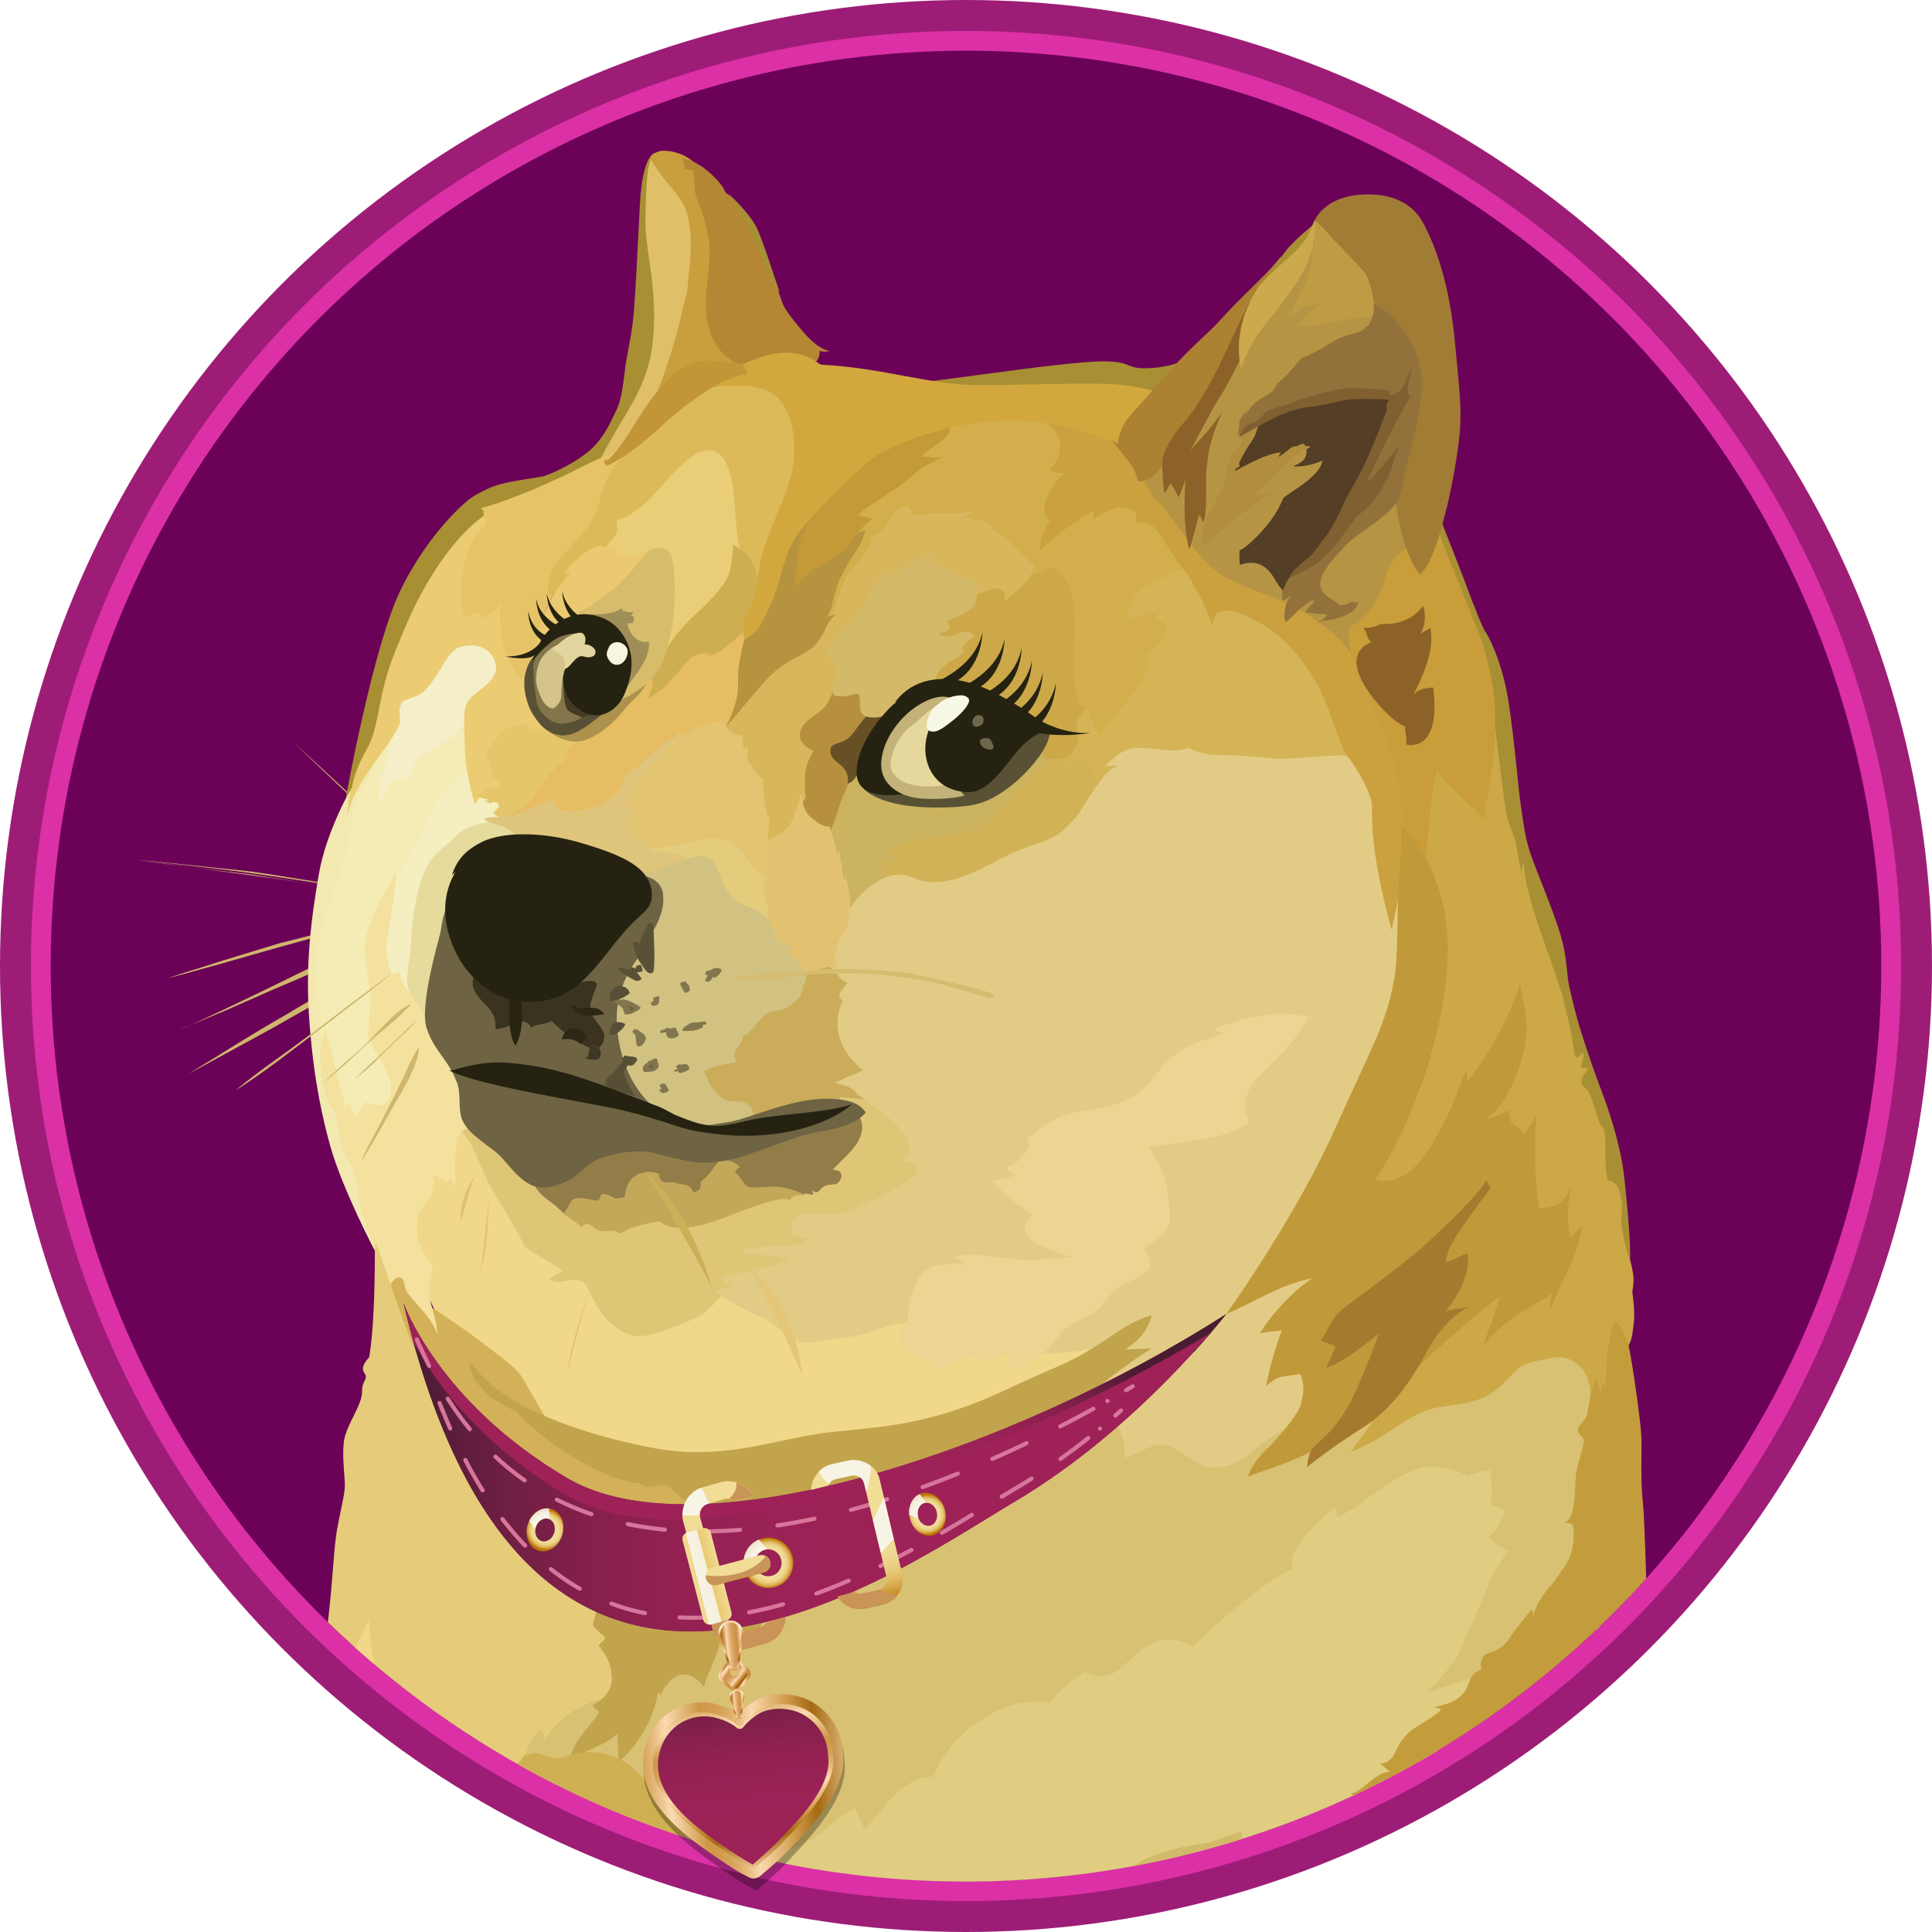 <?xml version="1.0" encoding="utf-8"?>
<!-- Generator: Adobe Illustrator 28.1.0, SVG Export Plug-In . SVG Version: 6.00 Build 0)  -->
<svg version="1.1" id="Layer_1" xmlns="http://www.w3.org/2000/svg" xmlns:xlink="http://www.w3.org/1999/xlink" x="0px" y="0px"
	 viewBox="0 0 1875 1875" style="enable-background:new 0 0 1875 1875;" xml:space="preserve">
<style type="text/css">
	.st0{fill:#9D1D76;}
	.st1{fill:#dc30a7;}
	.st2{fill:#6b0258;}
	.st3{fill-rule:evenodd;clip-rule:evenodd;fill:#CFB66C;}
	.st4{fill-rule:evenodd;clip-rule:evenodd;fill:#E2CC85;}
	.st5{fill-rule:evenodd;clip-rule:evenodd;fill:#F1D789;}
	.st6{fill-rule:evenodd;clip-rule:evenodd;fill:#F4ECB4;}
	.st7{fill-rule:evenodd;clip-rule:evenodd;fill:#F3E19D;}
	.st8{fill-rule:evenodd;clip-rule:evenodd;fill:#F2E8B0;}
	.st9{fill-rule:evenodd;clip-rule:evenodd;fill:#F5EEC0;}
	.st10{fill-rule:evenodd;clip-rule:evenodd;fill:#E6DB9D;}
	.st11{fill-rule:evenodd;clip-rule:evenodd;fill:#E5CB7A;}
	.st12{fill-rule:evenodd;clip-rule:evenodd;fill:#D8C173;}
	.st13{fill-rule:evenodd;clip-rule:evenodd;fill:#E0CD81;}
	.st14{fill-rule:evenodd;clip-rule:evenodd;fill:#DFC57C;}
	.st15{fill-rule:evenodd;clip-rule:evenodd;fill:#E5CC7C;}
	.st16{fill-rule:evenodd;clip-rule:evenodd;fill:#D2C281;}
	.st17{fill-rule:evenodd;clip-rule:evenodd;fill:#E2C270;}
	.st18{fill-rule:evenodd;clip-rule:evenodd;fill:#CCB360;}
	.st19{fill-rule:evenodd;clip-rule:evenodd;fill:#D5B457;}
	.st20{fill-rule:evenodd;clip-rule:evenodd;fill:#D2B257;}
	.st21{fill-rule:evenodd;clip-rule:evenodd;fill:#D2B159;}
	.st22{fill-rule:evenodd;clip-rule:evenodd;fill:#C2A44D;}
	.st23{fill-rule:evenodd;clip-rule:evenodd;fill:#CAA13E;}
	.st24{fill-rule:evenodd;clip-rule:evenodd;fill:#B59544;}
	.st25{fill-rule:evenodd;clip-rule:evenodd;fill:#C89D3A;}
	.st26{fill-rule:evenodd;clip-rule:evenodd;fill:#CEB052;}
	.st27{fill-rule:evenodd;clip-rule:evenodd;fill:#CCA847;}
	.st28{fill-rule:evenodd;clip-rule:evenodd;fill:#C39D3C;}
	.st29{fill-rule:evenodd;clip-rule:evenodd;fill:#D2BA6B;}
	.st30{fill-rule:evenodd;clip-rule:evenodd;fill:#C0993A;}
	.st31{fill-rule:evenodd;clip-rule:evenodd;fill:#A88F33;}
	.st32{fill-rule:evenodd;clip-rule:evenodd;fill:#E3C571;}
	.st33{fill-rule:evenodd;clip-rule:evenodd;fill:#D8B65B;}
	.st34{fill-rule:evenodd;clip-rule:evenodd;fill:#D3AE4D;}
	.st35{fill-rule:evenodd;clip-rule:evenodd;fill:#F4EFC8;}
	.st36{fill-rule:evenodd;clip-rule:evenodd;fill:#EBCC73;}
	.st37{fill-rule:evenodd;clip-rule:evenodd;fill:#E5C66B;}
	.st38{fill-rule:evenodd;clip-rule:evenodd;fill:#E6BD62;}
	.st39{fill-rule:evenodd;clip-rule:evenodd;fill:#B6933F;}
	.st40{fill-rule:evenodd;clip-rule:evenodd;fill:#C49937;}
	.st41{fill-rule:evenodd;clip-rule:evenodd;fill:#DFC068;}
	.st42{fill-rule:evenodd;clip-rule:evenodd;fill:#C99E3D;}
	.st43{fill-rule:evenodd;clip-rule:evenodd;fill:#B58634;}
	.st44{fill-rule:evenodd;clip-rule:evenodd;fill:#E6C367;}
	.st45{fill-rule:evenodd;clip-rule:evenodd;fill:#DCBA5A;}
	.st46{fill-rule:evenodd;clip-rule:evenodd;fill:#E9CE77;}
	.st47{fill-rule:evenodd;clip-rule:evenodd;fill:#CDAE50;}
	.st48{fill-rule:evenodd;clip-rule:evenodd;fill:#D2A83E;}
	.st49{fill-rule:evenodd;clip-rule:evenodd;fill:#C29637;}
	.st50{fill-rule:evenodd;clip-rule:evenodd;fill:#AC8132;}
	.st51{fill-rule:evenodd;clip-rule:evenodd;fill:#A67A2E;}
	.st52{fill-rule:evenodd;clip-rule:evenodd;fill:#8C6228;}
	.st53{fill-rule:evenodd;clip-rule:evenodd;fill:#CBA94C;}
	.st54{fill-rule:evenodd;clip-rule:evenodd;fill:#BE9C44;}
	.st55{fill-rule:evenodd;clip-rule:evenodd;fill:#A17C34;}
	.st56{fill-rule:evenodd;clip-rule:evenodd;fill:#92723A;}
	.st57{fill-rule:evenodd;clip-rule:evenodd;fill:#B18E3E;}
	.st58{fill-rule:evenodd;clip-rule:evenodd;fill:#543E26;}
	.st59{fill-rule:evenodd;clip-rule:evenodd;fill:#806031;}
	.st60{fill-rule:evenodd;clip-rule:evenodd;fill:#B6903C;}
	.st61{fill-rule:evenodd;clip-rule:evenodd;fill:#685026;}
	.st62{fill-rule:evenodd;clip-rule:evenodd;fill:#D4B968;}
	.st63{fill-rule:evenodd;clip-rule:evenodd;fill:#CCA849;}
	.st64{fill-rule:evenodd;clip-rule:evenodd;fill:#585136;}
	.st65{fill-rule:evenodd;clip-rule:evenodd;fill:#252211;}
	.st66{fill-rule:evenodd;clip-rule:evenodd;fill:#C3B378;}
	.st67{fill-rule:evenodd;clip-rule:evenodd;fill:#E6D89C;}
	.st68{fill-rule:evenodd;clip-rule:evenodd;fill:#6F674D;}
	.st69{fill-rule:evenodd;clip-rule:evenodd;fill:#AC924C;}
	.st70{fill-rule:evenodd;clip-rule:evenodd;fill:#9F8E57;}
	.st71{fill-rule:evenodd;clip-rule:evenodd;fill:#EAC970;}
	.st72{fill-rule:evenodd;clip-rule:evenodd;fill:#D7BC6B;}
	.st73{fill-rule:evenodd;clip-rule:evenodd;fill:#453A25;}
	.st74{fill-rule:evenodd;clip-rule:evenodd;fill:#84754B;}
	.st75{fill-rule:evenodd;clip-rule:evenodd;fill:#F7F7E7;}
	.st76{fill-rule:evenodd;clip-rule:evenodd;fill:#F8F6DE;}
	.st77{fill-rule:evenodd;clip-rule:evenodd;fill:#D4C38B;}
	.st78{fill-rule:evenodd;clip-rule:evenodd;fill:#E2D59D;}
	.st79{fill-rule:evenodd;clip-rule:evenodd;fill:#CBAC5A;}
	.st80{fill-rule:evenodd;clip-rule:evenodd;fill:#D6BC6F;}
	.st81{fill-rule:evenodd;clip-rule:evenodd;fill:#DFC677;}
	.st82{fill-rule:evenodd;clip-rule:evenodd;fill:#C4A859;}
	.st83{fill-rule:evenodd;clip-rule:evenodd;fill:#927D49;}
	.st84{fill-rule:evenodd;clip-rule:evenodd;fill:#6E6342;}
	.st85{fill-rule:evenodd;clip-rule:evenodd;fill:#39331F;}
	.st86{fill-rule:evenodd;clip-rule:evenodd;fill:#292311;}
	.st87{fill-rule:evenodd;clip-rule:evenodd;fill:#3F3824;}
	.st88{fill-rule:evenodd;clip-rule:evenodd;fill:#2D2815;}
	.st89{fill-rule:evenodd;clip-rule:evenodd;fill:#82764F;}
	.st90{fill-rule:evenodd;clip-rule:evenodd;fill:#2D2816;}
	.st91{fill-rule:evenodd;clip-rule:evenodd;fill:#574F35;}
	.st92{fill:none;}
	.st93{fill-rule:evenodd;clip-rule:evenodd;fill:#DEC270;}
	.st94{fill-rule:evenodd;clip-rule:evenodd;fill:#CBAF59;}
	.st95{fill-rule:evenodd;clip-rule:evenodd;fill:#E3C677;}
	.st96{fill-rule:evenodd;clip-rule:evenodd;fill:#ECD592;}
	.st97{fill:url(#SVGID_1_);}
	.st98{fill:url(#SVGID_00000075874483810244943190000018088599198330081184_);}
	.st99{fill:url(#SVGID_00000060732167398623770900000006077334293503016624_);}
	.st100{fill:none;stroke:#D8759B;stroke-width:4;stroke-linecap:round;stroke-miterlimit:10;}
	.st101{fill:none;stroke:#D8759B;stroke-width:4;stroke-linecap:round;stroke-miterlimit:10;stroke-dasharray:0,14.529,19.372,0;}
	
		.st102{fill:none;stroke:#D8759B;stroke-width:4;stroke-linecap:round;stroke-miterlimit:10;stroke-dasharray:14.529,19.372,0,14.529,19.372,0;}
	.st103{fill:none;stroke:#D8759B;stroke-width:4;stroke-linecap:round;stroke-miterlimit:10;stroke-dasharray:0,15.645,20.86,0;}
	
		.st104{fill:none;stroke:#D8759B;stroke-width:4;stroke-linecap:round;stroke-miterlimit:10;stroke-dasharray:15.645,20.86,0,15.645,20.86,0;}
	.st105{fill:url(#SVGID_00000062913021269656133540000004727100545349625272_);}
	.st106{opacity:0.81;fill:#F9F9F9;}
	.st107{fill:url(#SVGID_00000124868449524634663070000010882003511336817797_);}
	.st108{fill:#C99457;}
	.st109{fill:url(#SVGID_00000067228830684012668020000007266323718691673534_);}
	.st110{fill:url(#SVGID_00000098221983104867695050000005337652764307921061_);}
	.st111{fill:url(#SVGID_00000151504142181817468540000011986585556094118554_);}
	.st112{fill:url(#SVGID_00000141426937304139613600000014006710618105887164_);}
	.st113{fill:url(#SVGID_00000119107764088910891510000015600333841114080941_);}
	.st114{opacity:0.3;}
	.st115{fill:url(#SVGID_00000115509569900408347350000004686382080574160573_);}
	.st116{fill:url(#SVGID_00000029009467242190501020000002531521469956961433_);}
	.st117{opacity:0.4;}
	.st118{fill:url(#SVGID_00000172441230651203456220000014302283305793574302_);}
	.st119{fill:url(#SVGID_00000156549649272220216470000007953784598542199991_);}
	.st120{fill:url(#SVGID_00000088833136632869637560000016025690056435886210_);}
	.st121{fill:url(#SVGID_00000156573750307166461630000000210837871037308820_);}
	.st122{fill:url(#XMLID_00000078764831205143423340000014490013061326781348_);}
	.st123{fill:url(#XMLID_00000049216512437333163540000000613212194655177878_);}
	.st124{fill:url(#SVGID_00000014593660017331865210000007712393980779003325_);}
	.st125{fill:url(#SVGID_00000145052821902237393340000000255181931625908916_);}
</style>
<g id="Layer_2_00000085252622824751889670000012164795094669696672_">
	<g id="Layer_1-2">
		<g id="Layer_1-3">
			<circle class="st0" cx="937.5" cy="937.5" r="937.5"/>
			<circle class="st1" cx="937.5" cy="937.5" r="907.5"/>
			<circle class="st2" cx="937.5" cy="937.5" r="888.3"/>
			<path class="st3" d="M409.9,837.4c-5.3-4.8-10.9-9.7-16.1-14.6s-10.5-9.7-15.8-14.6l-15.8-15c-2.6-2.6-5.3-4.8-7.9-7.4
				c-2.6-2.3-5.6-4.8-8.2-7.1c-20.9-19.9-42-39.7-62.6-59.6c21.4,19.6,42.3,39,63.7,58.9l7.4,7.4c2.6,2.6,5.3,4.8,7.9,7.4l15.8,14.6
				c5.3,4.8,10.5,9.7,15.8,15S404.6,832.5,409.9,837.4L409.9,837.4z M132,834.4c0,0,76.1,7.9,113.3,13.2
				c34.4,4.9,142.1,21.4,142.1,21.4L132,834.4z M132,834.4c21.4,1.8,42.8,4.1,64.2,6.4c10.9,1.1,21.4,2.3,31.9,3.3l16.1,1.8
				c5.3,0.8,10.5,1.5,15.8,2.3l63.7,10.2l31.9,5.3c10.5,1.8,20.9,3.8,31.9,5.6c-10.5-1.1-21.4-2.6-31.9-4.1l-31.9-4.5l-63.7-9.4
				c-5.3-0.8-10.5-1.8-15.8-2.6l-16.1-1.9c-10.5-1.1-21.4-2.6-31.9-3.8C174.8,840.4,153.4,837.7,132,834.4L132,834.4z M379.9,888.8
				c0,0-81.3,20.6-108.8,28.5c-27,7.4-108.8,32.3-108.8,32.3L379.9,888.8L379.9,888.8z"/>
			<path class="st3" d="M379.9,888.8c-18,5.3-36,10.5-54.3,15.3l-54.3,14.6c-18.1,5.3-36,10.5-54,15.8l-27,7.4
				c-8.9,2.6-18.1,4.8-27.3,7.4c8.9-3,18.1-6.1,27-8.7l27-8.6c18.1-5.6,36-10.9,54-16.5c18.4-4.5,36.4-9.4,54.8-13.8
				C343.1,897.3,361.5,892.9,379.9,888.8L379.9,888.8L379.9,888.8z M173.7,999.7c8.9-3.3,112.1-51.4,136.1-62.7
				c12-5.6,46.9-18,46.9-18L173.7,999.7z"/>
			<path class="st3" d="M173.7,999.7c7.9-3,15.3-6.7,22.9-10.2l22.4-10.5l45.1-21.7c15-7.1,29.6-15,45-21.7
				c7.9-3.3,15.8-6.1,23.7-8.6l12-3.8c4.1-1.1,7.9-2.3,12-3.3c-15,7.1-30.8,13.2-45.8,20.2c-15,7.4-30.3,13.5-45.8,20.2l-45.8,20.2
				C204,986.7,189,993.3,173.7,999.7L173.7,999.7L173.7,999.7z M183.7,1041.7c0,0,93.4-54.8,125.6-72.4
				c16.8-9.4,71.3-36.4,71.3-36.4L183.7,1041.7z"/>
			<path class="st3" d="M183.7,1041.7c15.8-9.7,31.9-19.6,47.9-29.6l24-14.6c8.2-4.8,16.1-9.4,24.4-14.2c8.2-4.9,16.1-9.7,24.4-14.3
				c4-2.5,8.1-4.6,12.4-6.4l12.7-6.4c16.8-8.2,33.7-16.5,51.4-23.7c-16.1,10.2-32.6,18.8-49.1,27.8c-8.2,4.5-16.5,8.7-24.7,13.2
				s-16.1,9.4-24.4,13.8c-8.2,4.8-16.1,9.4-24.4,13.8l-24.7,13.5L183.7,1041.7L183.7,1041.7L183.7,1041.7z M379.9,944.9
				c0,0-58.1,44.6-76.9,58.9s-74.2,54.3-74.2,54.3L379.9,944.9z"/>
			<polygon class="st4" points="713.3,1304.6 683.6,1248.3 700.8,1177.9 824.2,1130.3 771.7,1022.6 797.6,913.8 846.3,816.4 
				996.8,792.8 1107.4,687.3 1346.2,705.4 1393.1,960.7 1302.8,1282.2 1251.4,1448.6 1042.9,1456.5 946.2,1389.4 832.8,1342.1 			
				"/>
			<path class="st5" d="M1078.9,1302.8c0,0-28.8,13.2-78,10.2c-14.2-19.1-113.9-28.1-113.9-28.1s-12.4-3.8-34.4,5.3
				c-22.1,9-43.1,7.9-62.7,12.7s-39-20.6-54-25.9c-15-5.6-34.9-19.1-34.9-19.1l-42-4.1l-84.3-35.7l-134-133.5l-36.4,57l-11.2,70.5
				l40.5,83.6l109.1,99.4l212.7,54l126.1-37.1l157.9-66.8L1078.9,1302.8L1078.9,1302.8z"/>
			<polygon class="st6" points="323.3,831 350.3,749.2 382.4,696.5 486,687.8 454.9,778.5 368.3,932.7 404.3,1070.2 340.6,1102.1 
				321,1072.1 305.2,1003.2 304.2,925.8 			"/>
			<path class="st7" d="M439.5,1297.2l-19.9-27.8c0,0-5.3-13.2-2.3-24.7c3-11.7,2.6-12.4,1.1-16.8s-14.3-19.6-13.5-32.6
				c0.8-13.2-1.1-17.6,8.6-28.1c10.2-10.2,7.1-27.8,7.1-27.8l13.2,8.2l3-4.6c0,0,4.9,3.8,4.9,9.7c1.1-8.2-3.3-46.1,6.7-54.8
				s27.8,40.5,27.8,40.5l-10.9-71.3l-28.1-73.1l-49.9-66.8l-3-73.6v-6.4c0,0-22.9,35.2-29.3,63c-4.5,19.1,6.4,42.3,4.1,69.8
				c-1.8,27.3-4.1,25.2,2.6,36c6.7,10.8,22.9,33.1,16.5,49.2c-5.6,13.8-24.7,4.1-24.7,4.1s-3.8,11.2-9,15.3
				c-1.8-6.7-3.8-10.9-7.4-15c-0.3,2.6-1.1,6.1-1.1,6.1s-3.3-10.5-6.7-23.7c-4.5-17.6-9.4-40.8-13.8-53.2
				c-1.8,7.1-6.4,28.8-6.4,28.8l2.6,33.4l12.4,45.8l12,30l11.7,36.7l10.1,24.7l8.2,18.8l7.1,42.3l34.4,36.4l18.4,8.2L439.5,1297.2
				L439.5,1297.2L439.5,1297.2z"/>
			<path class="st8" d="M341.3,764.3c0,0-24.7,42-31.9,84.3s-13.5,87.1-9,144.7c4.5,58.1,13.2,93.8,20.2,119.2
				c12,42.3,43.1,101.2,43.1,101.2l1.1-2.3c-5.2-9.9-9.4-20.3-12.4-31.1c-4.1-16.1-5.6-35.2-9.4-43.8c-3.3-8.6-9-16.1-11.7-26.7
				c-2.6-10.2-3-26.2-10.9-38.2c-3.3-4.9-7.4-17.6-8.6-30.3c-1.5-19.1,0.8-40.5-1.1-58.1c-3.3-29.3-5.6-49.2-2.6-64.5
				s18.8-58.8,28.5-93.4c6.4-22.2,2.6-40.8,14.2-60.1c11.7-19.1,18.8-36,21.4-47.6C375.2,706.9,341.3,764.3,341.3,764.3L341.3,764.3
				L341.3,764.3z"/>
			<path class="st9" d="M458.6,747.4c0,0-12.7,3.8-18.8,10.5c-6.1,6.4-8.6,11.7-16.8,22.5s-8.6,19.6-15.3,33.1
				c-6.7,13.2-21.4,33.1-23.2,40.2s-4.9,40.5-8.6,56.3c-3.3,15.8,3.8,35.2,3.8,35.2l8.6-1.8c0,0,0,11.2,8.6,18.8
				c8.6,7.4,10.2-25.2,10.2-25.2l32.3-109.1l48.7-33.1l5.3-26.7L458.6,747.4L458.6,747.4L458.6,747.4z"/>
			<path class="st10" d="M482.2,796.9c0,0-22.9,1.5-34.1,9.7c-4.5,3.3-6.4,6.1-11.2,10.2c-9,7.4-18.1,14.3-22.5,24
				c-4.9,9.7-10.2,24.4-13.8,52.2c-1.5,11.7-1.5,22.5-2.6,31.9c-1.5,12.7-3.8,22.9-2.6,30c1.5,14.6,16.5,22.2,18,38.7l31.1-15.8
				l29.3-115.5l62.2-39l-35.2-39.4L482.2,796.9L482.2,796.9L482.2,796.9z"/>
			<path class="st11" d="M318.2,1574.3c0.1-1.1,0.3-2.3,0.4-3.4c4.5-39,5.3-68.6,8.6-87.1c4.9-26.2,8.2-36,7.4-45.8
				c-1.1-15.8-2.3-27.3-0.8-39.4c2.3-16.1,18-35.2,17.6-48.4c-0.3-10.5,6.6-11.5,2.1-17.9s4.6-14.7,4.6-14.7s6-24.2,5.7-110.4
				c0.6,0.2,1.2,0.4,1.8,0.8l15.3,43.5l10.5,12.7l40.2,74.9l51.7,50.2l76.5,51.4l47.9,52.2l4.8,139.1l-62.7,81.3l-10.3,18.6
				C458.3,1691.1,383.5,1637.9,318.2,1574.3L318.2,1574.3z"/>
			<path class="st12" d="M509.6,1707.4c0,0,1.1-17.3,15.3-28.5c2.3,3.8,3.8,7.4,3.3,10.2c2.6-4.5,20.6-33.7,61.4-41.3
				c40.8-7.4,50.7-37.2,50.7-37.2l86.6-78.7l99.1-91.2l120.5-42.3l56.3-13.8c0,0,1.1,4.1-1.1,13.2c10.5-0.8,33.7-6.1,57.8-14.6
				c9.7-3.8,18.8-5.3,23.7-0.3c7.1,6.7,8.2,22.4,8.6,31.8c11.7-2.6,25.2-13.8,36-12.7c17.3,1.8,32.6,22.2,50.2,22.2
				c23.2,0,33.7-14.3,49.9-25.5c9.7-6.7,23.7-15,31.6-20.6c18.8-13.8,217.8-74.6,217.8-74.6l69.8,4.6l11.2,74.9l-6,195.9
				c-0.7,0.7-1.5,1.4-2.2,2.2l-317.3,165.7L793,1814.1c-98.5-16.1-193.6-48.8-281.2-96.7L509.6,1707.4L509.6,1707.4L509.6,1707.4z"
				/>
			<path class="st5" d="M344.9,1599.2c6.2-13.1,11.9-24,12.9-27.9c0.8,7.9,2.2,25.2,5.1,43.6
				C356.8,1609.7,350.8,1604.5,344.9,1599.2L344.9,1599.2z"/>
			<path class="st13" d="M666.1,1783.6l56.9-15.8l4.8,1.5c0,0,2.6,1.5,2.6,6.7c7.1-4.1,13.2-3.3,17.6-6.1
				c2.3,4.8,4.5,20.9,14.6,22.9c10.5,2.3,21.7-4.6,33.1-13.2c11.2-8.9,24-20.2,33.7-24.7c3.5,6.5,6.7,13.3,9.4,20.2
				c12.7-10.2,34.9-51.4,66.4-50.7c9.1-21.5,24.4-40,43.8-52.9c29.3-19.9,47.6-21.4,70.5-19.6c9.1-11.8,20.3-21.8,33.1-29.6
				c3.8,1.5,14.3,7.9,27.3,1.8c13.2-6.1,28.1-29.6,47.6-32.6c10.5-1.5,21.3,0.8,30.3,6.4c0,0,57-56.6,96.3-75.4
				c-1.5-4.6-4.6-21.7,41.6-59.6c2.6,2.3,0.8,8.7,2.6,9c0.8,0,12-4.8,26.2-15.8c17.6-13.2,38.7-27,51.4-30.8
				c24-7.1,49.5,7.4,49.5,7.4c2.2-1.5,4.6-2.6,7.1-3.3c6.1-1.1,10.5-1.8,13.8-3c-0.3,7.9,4.1,21.4,0,33.1c4.7,2.7,9.8,4.8,15,6.4
				c-2.6,5.6-8.2,19.9-17.6,26.7c7.9,3.8,8.9,8.2,20.2,12c-4.6,6.4-12,17.3-15.3,24c-3.3,7.1-15.3,36.7-20.6,47.9
				c-5.6,11.2-13.2,31.9-16.8,36s-16.8,21.7-27,30.3c9-3.3,45.8-14.6,61.4-18.8c-4.7,6.8-28.2,41.8-50.9,75.4
				c-219.5,131.6-485,162.3-728.7,84.4L666.1,1783.6z"/>
			<path class="st14" d="M486,792.8c0,0-13.2,0-15.8,1.8s13.2,5.6,18,7.4s15.3,10.2,18,16.8c2.6,6.4,94.8,43.5,94.8,43.5l65.2-3.3
				l22.5-31.1l-42.8-37.5l30-88.4l-39.7,6.4l-95.6,57l-47.9,18.4L486,792.8L486,792.8z"/>
			<path class="st15" d="M629.2,822.1c1.9,3.1,5.3,5,9,4.8c13.5,0,25.9,3.3,31.1,10.2C678,848,702,882.9,702,882.9l57.3,20.6
				L763,836l-62.7-43.5L629,818.7v3.3L629.2,822.1L629.2,822.1z"/>
			<path class="st16" d="M618,847.1c0,0,10.5,0.8,23.7-4.1s34.9-15.3,44.3-11.2c13.2,5.6,10.5,23.2,24.7,39
				c8.6,9.7,24.4,9.4,33.4,19.9s39.7,5.6,39.7,5.6l11.7,63l-46.9,60.1l-15.3,74.6h-63.4l-57.9-23l-28.5-69l14.3-69.8L618,847.1
				L618,847.1z"/>
			<path class="st17" d="M740.6,850.1c1.6,0.5,3.2,0.7,4.8,0.8c-1.8,1.5-5.6,4.8-4.1,13.5s6.4,19.6,2.3,26.2
				c3.3,3.6,5.7,7.8,7.1,12.4c2.6,7.4,3.3,14.3,20.2,15.3c-2.4,1.5-4.7,3.3-6.7,5.3c0,0,11.7,10.2,17.6,19.6
				c6.1-0.3,22.1-5.3,22.1-5.3l3.3,2.3l7.1-3c0,0-6.7-2.6-1.8-18.8c4.5-14.3,8.7-13.5,9-14.6s3.3-16.1,3.3-22.2
				c2.3-7.9,4.1-31.8,4.1-31.8l-4.8-52.9l-27.3-16.5L774.7,759l-20.9,39.4L740,812.2l-1.1,34.1L740.6,850.1L740.6,850.1z"/>
			<path class="st18" d="M806.3,805.8c0,0,4.8,13.8,6.7,24.4c0.6-2.1,1-4.2,1.1-6.4c0,0,3.8,20.9,4.5,29.6c1.5-0.3,3-0.8,3.3,0.8
				s3.8,18.4,3,27.8c6.3-10.4,15.1-19.2,25.5-25.5c6.1-3.8,13.2-7.9,20.6-8.2c11.7-0.3,20.2,7.4,34.1,7.4
				c33.7,0,64.2-24.7,86.6-32.3c16.5-5.6,30.8-9.7,40.8-18.8c4.9-4.1,13.5-13.2,21.4-26.7c10.5-18,21.4-33.7,32.3-35.6
				c-4.9,0.9-10,1.3-15,1.1c0,0,3.3-3.3,9-7.9s12.4-10.2,22.1-10.2c17.3,0,25.9,2.6,35.7,2.6c9.7-0.3,15.3-2.6,15.3-2.6
				s10.2,7.1,33.1,7.1c22.9,0.3,38.2,2.3,50.2,3.3s52.2-3.3,63.7-3c7.5,0.3,14.9,2.1,21.7,5.3l-37.2-108l-133.5-116.7l-79.5,56.3
				L949.6,691.9l-118.3,43.8l-24.7,27.8v42.3H806.3z"/>
			<path class="st19" d="M1071.8,743.9c0,0,3.3-3.3,8.9-7.9s12.4-10.2,22.2-10.2c17.3,0,25.9,2.6,35.7,2.6
				c9.7-0.3,15.3-2.6,15.3-2.6s10.2,7.1,33.1,7.1c22.9,0.3,38.2,2.3,50.2,3.3s52.2-3.3,63.7-3c7.5,0.3,14.9,2.1,21.7,5.3l-16.8-48.7
				l-19.6-37.2l-55.8-61.1c0,0-67-39.4-67.5-39.7c-0.3-0.3-23.2-6.4-23.2-6.4l-60.7,36.7l-55.1,142.5l-1.1,30l35.6,16.8
				c8.9-15,18.8-27,28.1-28.5C1078.1,743.9,1071.7,743.9,1071.8,743.9L1071.8,743.9L1071.8,743.9z"/>
			<path class="st20" d="M1071,754.1c-5.3,0.3-9.7-0.8-10.9-4.5c-4.6-12.7-8.2-14.6-12-14.6s-8.9,8.2-12,8.9s-6.7-9.4-6.7-9.4
				l-3.3-1.5c0,0-19.6,12.7-33.4,27.8s-36.4,40.5-46.6,45s-45.1,6.1-57,8.7s-25.2,11.2-27,13.2s5.3,4.1,6.4,6.1
				c1.1,1.8-11.7,1.1-12.8,3c-0.8,1.5,3,10.2,4.9,14.6c3.3-1.6,6.8-2.5,10.5-2.6c11.7-0.3,20.2,7.4,34.1,7.4
				c33.7,0,64.2-24.7,86.6-32.3c16.5-5.6,30.8-9.7,40.8-18.8c4.8-4.1,13.5-13.2,21.4-26.7C1059.8,769.1,1065.4,760.4,1071,754.1
				L1071,754.1L1071,754.1z"/>
			<path class="st21" d="M588,1504.9c0,0-3-11.2-30.8-40.2c-7.9-8.2-12.7-15-18-19.9c-13.2-12.4-20.9-15.8-30.3-22.9
				c-20.6-15.3-43.1-15.3-60.4-34.1S411,1333,397,1296.3c-13.8-36.7-17.6-48.4-17.6-49.4s3.8-8.2,8.6-7.1s4.9,10.5,6.1,12.7
				c2.4,3.7,5.2,7.2,8.2,10.5c7.1,8.2,17.3,18,22.5,32.6c-1.1-12.4-5.3-26.2-5.3-26.2s26.7,16.8,49.5,34.4
				c22.9,17.6,32.3,23.7,39,34.9s22.5,40.8,30,49.5s111,41.3,111,41.3l49.2,36.7l24.4,53.6l-19.1,30l-36.7,7.9l-59.6-26.7
				L588,1504.9L588,1504.9L588,1504.9z"/>
			<path class="st22" d="M455.5,1320.4c0,0,12.4,19.9,42.8,38.7c27.3,16.5,70.5,31.6,109.1,40.5c22.1,5.3,44.3,9.4,64.2,9.7
				c53.5,0.8,90.4-14.6,136.1-19.6c24.7-2.6,55.1-4.6,86.6-12c40.5-9.7,64.5-20.6,97.1-36c23.7-10.9,45.4-19.1,62.9-29.6
				c24.7-14.6,42.8-30.8,63.7-35.6c-2.6,7.1-5.3,19.9-25.9,33.1c10.9-0.3,25.9-1.1,25.9-1.1s-14.6,8.6-40.2,28.1
				c-15.8,12-36.7,32.3-58.1,45.8c-13.8,8.7-28.8,15-38.7,20.2c-24,13.2-33.7,19.9-49.5,36c5.6-0.3,6.1,0,6.1,0s-19.9,2.6-34.1,10.2
				c-3,0-8.2-1.1-17.3,1.5c-7.1,2.3-16.5,7.4-26.2,10.2c-13.8,4.1-18.3,2.3-18.3,2.3l2.3,4.6c0,0-18-0.3-24,0.3
				c1.1,0.3,0.8,0.8,0.8,0.8c-1.1,0.2-2.1,0.5-3,1.1c-2.9,1.9-6.1,3.3-9.4,4.1c-1.8,0.3-3.3,0.3-5.6,0.8c0.8,1.8,6.7,12,9.4,18
				c-2.3,1.5-36.4,27.3-36.4,27.3c1.1,1.7,1.9,3.4,2.6,5.3c1.1,3.3,1.5,8.2,2.6,10.5c2.6,4.6,4.1,5.3,4.1,5.3s-4.1,0.8-11.2,2.6
				c-6.1,1.5-13.5,4.1-24,5.6c-3.2,0.4-6.5,0.7-9.7,0.8c1.5,3.3,8.2,16.1-4.1,30.8s-16.1,16.8-19.9,26.2c-1.9-1.4-3.9-2.7-6.1-3.8
				c-4.1-1.8-9.7-4.5-11.7-8.2c-1.1,4.9-2.7,9.6-4.5,14.3c-3.8,10.2-9.4,20.2-10.5,27.8c-4.1-4.6-11.7-13.5-22.2-11.7
				s-18.8,16.1-20.6,20.2c0-2.6-1.8-4.6-2.3-1.5c-0.3,3.3-6.1,38.2-38.2,66.4c-0.3-7.1-0.3-22.9-1.1-28.1c-3,3-6.7,7.4-28.5,16.8
				c-21.4,9.4-18,18.8-18,18.8s-1.8-15,9.7-30.8c11.7-15.8,18.8-23.2,18.8-24.4c-0.2-1.2-0.7-2.4-1.5-3.3c-1.5-1.5-4.5-3.3-4.5-4.6
				c1.8-0.8,19.9-9.4,18.8-27.3c-1.1-16.1-7.9-24.4-12.7-30.3c-0.8-0.8,7.1-6.4,6.1-8.2c-0.8-1.1-10.5-8.2-11.7-12
				c0.3-2.3,0.8-4.5,1.5-6.7c1.1-3.3,1.8-5.6,1.5-7.9c-0.8-3.8-4.9-14.3-6.1-15.3c1.1,0.3,8.6,0,8.6,0s-6.1-9.7-7.1-14.3
				s-3.3-16.5-4.5-18.8c2.6,0.3,9,0.8,9,0c0.3-2.3-5.6-6.1-3-9c1.8,0.3,5.3,1.8,8.6,6.1c-1.8-4.9-4.8-14.3-11.2-18.1
				c3-1.1,13.2-3.8,22.2,1.5s12,12.7,12,12.7s5.3,4.1,13.5,10.2c9.4,7.4,21.4,18,40.5,25.5c4.1,2.3,14.6,2.3,22.2,0.8
				c3.3-0.8,6.5-2.1,9.4-3.8c1.1-0.6,2.2-1.1,3.3-1.5c-1.6-3.3-3.5-6.4-5.6-9.4c2.6,0,5.6,0.3,5.6,0.3s1.8-4.1-6.4-12
				c1.8-1.8,4.1-3,4.1-6.1c-2.6-0.3-7.1-4.1-8.2-5.6c1.5-1.1,3.8-4.6,6.4-5.6c-2.3-1.8-7.9-9.4-10.5-10.2c2.5-0.9,4.8-2,7.1-3.3
				c0,0-12.7-3.3-16.8-6.1c-4.1-3-10.2-8.2-13.8-9.7c-3.8-1.5-10.5-2.3-13.2-5.3c2.6,0.8,6.7,0,9.7,0c2.3,0,3.3,0.3,4.1,0.3
				c-0.3-1.1-0.3-3.3,5.6-4.1c2.8-0.4,5.6-1.3,8.2-2.6c0,0-5.6-0.3-12-6.4s-11.7-10.9-15.3-11.7c-3.8-0.8-10.9,2.6-15.3,2.3
				c-6.1-0.8-8.7-3.8-8.7-3.8s-20.2,1.8-64.9-25.5c-38.7-23.7-55.5-44.6-55.5-44.6c-3.6-1.3-7.1-2.9-10.5-4.9
				c-14.6-7.6-34.7-23.4-34.1-44l0,0L455.5,1320.4z"/>
			<path class="st23" d="M1013.7,409.9c3.5,1.1,6.6,3.2,9,6.1c7.1,8.2,11.7,23.7-4.5,40.2c6.4,2.3,9,3,14.6,2.3
				c-5.6,6.7-18.3,20.9-19.1,33.4c-0.8,10.2,5.6,13.2,5.6,13.2s-9.7,11.2-10.2,30c4.6-5.2,9.6-9.9,15-14.3
				c11.2-9,26.7-19.1,37.2-25.5c-0.1,2.7,0.2,5.3,1.1,7.9c0,0,19.6-16.1,36-8.9c7.4,3.3,4.1,13.8,4.1,13.8s10.2-3.8,17.3,3.3
				s17.2,25.5,22.4,32.7c2.3,3.3,8.2,9.7,14.2,19.6c8.3,13.8,15.2,28.4,20.6,43.5c0.3-7.9,2.3-20.2,24.7-12.4
				c22.4,7.9,47.9,24.4,69.3,57s26.7,69.3,37.5,83.3c10.9,13.5,22.2,36,22.9,45.4s-3.3,39.7,19.1,121.8
				c6.4-25.5,16.1-82.1,16.1-82.1l5.3-49.9l6.1-154.4l-161.3-134l-126.1-91.5l-82.1,7.9L1013.7,409.9L1013.7,409.9L1013.7,409.9z"/>
			<path class="st24" d="M1313.3,639.7c0,0-2.3-15-40.2-40.5c-37.9-25.2-67.5-25.2-94.8-46.6c-20.9-16.8-42.8-55.5-57-68.3
				c-13.8-12.6-16.1-49-16.1-49l46.6-39l69.3-100.1l58.6-64.5l28.1,39l39,45.8l21.7,91.9l7.9,134.6L1313.3,639.7L1313.3,639.7z"/>
			<path class="st25" d="M1360.1,801c1.1-20.4-1.4-40.9-7.4-60.4c-10-31.1-31.8-86.3-42-107c-4.1-22.9-1.1-24.7,3.3-27.3
				s20.9-12,30-45s37.2-34.1,37.2-34.1l17.3-12.7l26.2,65.7l22.9,59.3l7.1,45.4l5.3,38.7l-12.4,81.8l-61.4,55.5L1360.1,801
				L1360.1,801L1360.1,801z"/>
			<path class="st26" d="M502.9,1712.4v-1.7c1.3-0.8,2.4-1.8,3.3-3c1.1-1.5,1.8-3.3,2.6-3.8c1.5-0.8,8.7-3,12.4-2.3
				s13.8,4.8,19.1,4.6c10.9-0.3,23.7-8.7,43.8-4.8c30.3,5.6,37.5,26.2,55.1,37.9c12,8.2,24.4,4.6,26.2,4.6h4.1
				c0.8,0,6.4-6.4,9.4-6.1c6.1,0.3,6.7,5.3,10.5,5.6c9,1.1,26.2-4.6,34.9-2.3c5.2,1.6,9.3,5.7,10.9,10.9c1.8,5.6,0.3,12.7-4.1,16.8
				c-9.4,8.6-18.3,16.8-20.2,24c2.3,1.8,4.5,3.6,6.7,5.6C642.6,1779.4,570.4,1750.4,502.9,1712.4L502.9,1712.4z"/>
			<path class="st27" d="M1310.7,1409.3c0,0,23.7-31.6,31.9-47.2c8.2-16.1-25.9-220.1-25.9-220.1l68.6-224.7l-1.8-73.1
				c0,0,3.3-67.5,11.2-96.8c9.4,16.8,38.7,37.2,45.1,47.9c3-20.6,13.2-64.2,11.7-110.6c5.6,8.6,19.1,95.6,19.1,95.6l13.5,58.5
				l17.6,62.2l19.6,65.7l11.7,45.4l6.7,10.9l5.6,19.1l5.3,20.6l15.3,48.4l9,39.7l7.1,72.1c1.6,5.5,2.7,11.1,3.3,16.8
				c0.3,7.9-1.1,12.4-1.1,13.8s2.6,17.3,1.5,29.3c-1.5,12-1.5,21.4-10.9,30s-15.3,60.1-15.3,60.1l-16.8-11.2c0,0,3.3-15.3-4.6-29.3
				s-23.2-16.8-31.9-14.6c-8.6,1.8-25.9,4.5-31.6,9.4c-5.3,4.8-18.3,19.9-30.3,26.7c-15,9-39.4,9.7-52.5,12.7
				c-13.2,3-27.8,12-43.1,22.4C1336.6,1397,1323.9,1403.7,1310.7,1409.3L1310.7,1409.3L1310.7,1409.3z"/>
			<path class="st28" d="M1310.7,1740.8c0,0,1,0.7,2.9,1.7c107.8-50.5,204.3-122.1,284-210.5c-0.9-30.7-2-62.2-3.2-73.8
				c-2.6-24.7-0.8-49.9-1.5-64.5s-8.9-73.9-12.7-89.2c-4.1-15.3-12-22.9-13.2-22.9c-1.1,0.3-7.4,28.8-7.4,36s-1.5,24.4-1.5,28.8
				c-1.1-0.3-1.5-3-1.5-4.1c-1.5,3.8-3.3,10.5-4.1,11.2s1.1-6.4,0-7.9s-3-0.8-2.6-4.6c0.2-2.2,0.5-4.5,1.1-6.7c0,0-4.6,6.7-7.9,23.7
				c-3.3,16.8-3.3,17.3-4.6,18.8c-1.1,1.8-7.1,7.9-7.4,10.2c-0.3,4.1,5.6,8.2,6.1,10.5c0.3,3.8-5.3,21.4-7.1,30s-1.1,25.5-3,34.1
				c-1.5,7.9-3,12.4-8.2,15.8c3.8,0.8,7.4,1.8,7.4,1.8s5.3,22.4-8.2,41.6c-4.8,6.7-6.1,9.7-11.2,15.8c-10.2,11.2-18.1,24-18.8,32.3
				c-0.5-2.5-0.9-4.9-1.1-7.4c0,0-15.8,18.4-22.4,28.8c-8.6,13.5-20.6,12.7-24,16.1s-4.1,9.4-3,14.3c-3,0.8-8.6,1.8-12.4,13.5
				c-1.8,6.1-6.4,12-13.5,16.1s-15.8,5.3-20.2,6.4c3.8,1.1,5.3,1.1,7.1,2.3c-2.3,3.8-12.7,9.7-24.4,17.3
				c-11.7,7.1-17.3,17.6-20.2,24.4c-3,6.4-7.4,10.5-14.6,11.2c3,1.8,7.4,6.1,9.7,7.4c-3.3,0.8-9,0.8-19.1,9.4
				C1319.2,1737.4,1315.6,1740,1310.7,1740.8L1310.7,1740.8L1310.7,1740.8z"/>
			<path class="st29" d="M1099.6,1811.1c5.8-4.1,12.1-7.4,18.7-9.9c23.7-9.4,48.7-11.2,58.6-14.2c9.4-3,16.8-7.1,28.5-9.4
				c-0.3,2.7-0.6,5.2-0.8,7.5C1170.1,1795.8,1135,1804.5,1099.6,1811.1L1099.6,1811.1z"/>
			<path class="st30" d="M1536,1188.7c0,0-4.8,26.2-13.5,42.8s-18,39.4-18,39.4c0.1-5.2,0.7-10.3,1.8-15.3
				c-10.9,6.4-37.5,21.7-45,28.5c-7.1,6.4-19.1,17.6-22.2,22.9c7.1-20.9,14.6-39.7,15.8-48.4c-10.9,7.9-61.9,49.9-88.4,77.7
				l-82.7,66.9c-9.5,5.1-19.4,9.7-29.4,13.8c-14.2,6.1-31.1,11.2-43.5,16.1c3.3-8.9,8.6-16.8,16.1-24.4c7.9-7.4,31.6-33.1,35.2-45
				c3.3-12.4,4.1-19.9-0.3-30.3c-4.1,1.1-13.5,1.5-19.9,3.3s-13.2,8.6-13.2,8.6s4.8-27.8,15.3-54c-7.9,0.3-21.4,2.6-21.4,2.6
				s18.8-31.6,51-53.5c-9.9,2.1-19.5,5.1-28.8,8.9c-18.8,7.9-39.4,19.6-54.8,25.9c8.6-12,69.3-98.6,105.4-179.3
				c36-80.5,49.4-101.2,57.3-144.4c4.1-21.4,3-53,4.1-81.3c1.1-28.1,4.6-53.2,2.3-70.1c9.4,11.7,44.6,44.6,45.8,118.2
				c1.1,73.6-33.7,172.9-70.5,226.5c9,2.6,32.3,5.6,56.3-36s23.7-53.2,32.3-70.5c1.1,8.7,0.8,11.7,0.8,11.7s34.9-42.3,51.4-95.6
				c3.3,22.9,13.2,43.1-2.3,85.1c-13.8,37.9-31.8,47.2-31.8,47.2s8.9-1.5,22.1-9.4c2.3,5.6,1.8,12,5.6,14.3s8.9,6.1,9.7,9.7
				c4.1-6.1,10.5-13.8,12.4-19.6c-1.5,12-2.6,64.5,3,91.2c11.7-1.1,23.7-1.8,31.9-22.9c-5.6,20.6-5.6,33.1-1.8,50.7
				C1530.3,1196.3,1536,1188.7,1536,1188.7L1536,1188.7L1536,1188.7z"/>
			<path class="st31" d="M1141.8,352.5c0,0-11.7,4.9-31.6,4.9c-17.3,0-12.4-6.7-39.4-6.7c-41.6,0-186.7,24-212.2,23.7
				c-16.5-0.3,55.8,7.1,55.8,7.1l184.9,2.6l37.2-3l13.8-28.1L1141.8,352.5z"/>
			<path class="st32" d="M662.3,714c0,0-23.7,18-33.7,31.9s-15.3,22.9-26.7,34.1c2.7,0.1,5.3-0.3,7.9-1.1c0,0,0,3-1.8,3.8
				c3.2-0.4,6.4,0.7,8.6,3c-3.3,1.8-12.4,10.9-5.3,21.7c5.3,8.2,16.5,8.9,16.5,8.9s-2.6,7.4,8.2,6.7c23.2-1.1,49.2-11.2,61.1-8.7
				c12,3,18.8,4.1,27.3,18.8c9,14.6,16.8,16.8,16.8,16.8s5.3-13.5,4.1-33.7c4.4-10.9,6.8-22.4,7.1-34.1l-7.9-58.1l-34.4-43.5
				l-44.6,24.7L662.3,714L662.3,714z"/>
			<path class="st33" d="M704.6,705.4c0,0,3.3,7.9,17.3,8.6c-1.5,3.3-1.5,3.8-1.1,6.4c0.3,2.6,0.8,6.4,0.8,6.4
				c1.5-0.7,2.9-1.8,4.1-3c0.8,3.3-0.8,8.6,0,12.4c0.5,2.3,1.2,4.6,2.3,6.7c0.2-0.5,0.5-1,0.8-1.5c0.3-0.8,3,8.2,10.5,15
				c0-1,0.3-2.1,0.8-3c0.1,1.9,0.7,3.7,1.8,5.3c-0.6-0.3-1.1-0.6-1.5-1.1c0,0,0.8,24,4.8,36.4c0.7-0.8,1.3-1.7,1.8-2.6
				c0-0.8-0.3,6.7-1.1,12c-1.1,5.3-0.3,12.7-0.3,12.7c2.7-2.2,5.7-3.9,8.9-5.3c4.5-1.8,12-7.4,16.5-19.9c2.6-7,4.7-14.3,6.1-21.7
				c1.5,2.8,2.5,5.9,3,9c0.3,3.8,7.4,1.8,7.4,1.8l1.5-16.5l9-37.5l8.2-23.2l39.4-61.4l71.3-54.9l62.2,14.3l52.5-71.3l-90.4-54.3
				l-85.6,9l-77.7,107.5l-62.2,97.5L704.6,705.4L704.6,705.4L704.6,705.4z"/>
			<path class="st34" d="M1152.8,549.8c0,0-5.3,1.1-20.6,9s-25.9,10.5-31.9,22.1s-6.4,20.9-6.4,20.9s10.5-4.5,16.5-6.1
				c6.4-1.5,13.5-1.1,12.7,1.5c-0.7,1.8-1.7,3.4-3,4.8c0,0,12-0.3,11.7,5.6s-2.3,12.4-4.5,15.3c-2.3,3-11.7,7.4-12.7,10.9
				c-2.6,7.1,1.1,7.4-0.3,13.2c-1.1,5.6-6.1,16.5-22.4,35.7c-16.8,19.1-24,32.6-24,32.6s-8.2-15.3-12.4-28.5
				c-3,1.5-19.1,10.5-19.1,10.5l-37.3-130l0.8-8.7c0,0,3.3-4.1,4.1-11.7c-5.6-1.8-6.4-3.3-13.8-10.5s-13.5-15.8-25.9-21.7
				c-1.8-3.3-4.1-7.9-13.2-9.7s-14.6-3.3-14.6-3.3s4.8-1.8,7.1-5.6c-5.6,0.8-10.2,2.6-22.5,2.3c-12.4-0.3-13.8-0.8-20.6,0.3
				s-15,4.1-18-6.4c-3.3-2.6-10.5-0.3-16.5,8.6s-8.2,16.1-19.9,19.6c-0.8,5.1-2.6,10.1-5.3,14.6c-3.3,5.6-8.7,11.2-15.8,19.6
				c-11.2,13.2-9.4,34.9-27.3,51.4c-18,16.5,3-45.8,3-45.8l28.8-69l82.1-80.2l127.4-8.6l12.4,66l62.2,21.4L1152.8,549.8
				L1152.8,549.8L1152.8,549.8z"/>
			<path class="st23" d="M1172.9,564.3l-53.6-77.2l-37.5-28.8c0,0-26.7-49.1-28.5-50.7c-1.5-1.1-26.7-3.8-42.8-4.9l3,7.4
				c3.5,1.1,6.6,3.2,9,6.1c7.1,8.2,11.7,23.7-4.5,40.2c6.4,2.3,9,3,14.6,2.3c-5.6,6.7-18.3,20.9-19.1,33.4
				c-0.8,10.2,5.6,13.2,5.6,13.2s-9.7,11.2-10.2,30c4.6-5.2,9.6-9.9,15-14.3c11.2-9,26.7-19.1,37.2-25.5c-0.1,2.7,0.2,5.3,1.1,7.9
				c0,0,19.6-16.1,36-9c7.4,3.3,4.1,13.8,4.1,13.8s10.2-3.8,17.3,3.3c7.1,7.1,17.3,25.5,22.4,32.6c2.3,3.3,8.2,9.7,14.2,19.6
				c8.3,13.8,15.2,28.4,20.6,43.5c0.3-6.1,1.5-14.6,12-14.6L1172.9,564.3L1172.9,564.3z"/>
			<path class="st35" d="M370.1,783.7c0,0-3.8-9.4,0-27.8s9.7-27,11.7-54s19.6-60.7,19.6-60.7l48.7-22.1l34.4,9.4l10.2,46.1
				l-43.5,24c0,0-2.3,10.2-14.6,18.3s-29.3,14.6-33.4,22.9c-2.4,5.1-4.2,10.5-5.3,16.1c0,0-12.4-2.6-19.9,5.6
				C370.1,769.9,370.5,777.3,370.1,783.7L370.1,783.7z"/>
			<path class="st36" d="M468.5,771.4c0,0-4.1,2.6-7.1,9c-3-4.8-10.2-33.7-10.5-59.6s-1.9-32.4,4.1-41.3s29.5-18.4,26.2-34.5
				c-3.3-15.3-17.3-21.7-34.4-17.3c-12,3-20.9,28.5-33.4,41.3c-9.4,9.7-20.6,8.2-23.7,13.5c-4.1,7.1-0.3,14.3-1.5,18.8
				c-0.3,1.5-4.1,9.7-10.9,19.6c-13.8,19.9-37.2,47.9-40.2,73.1c1.1-14.3,0.3-14.6,4.1-30.3l-2.3-3.8l15-49.2l9.7-40.5l21.7-67.8
				l38.2-69.3l37.2-41.6l38.7,2.6l4.5,58.1l22.2,109.1l46.6,57.3L498,768.8L468.5,771.4L468.5,771.4L468.5,771.4z"/>
			<path class="st37" d="M491.7,792c0,0-6.4,1.5-8.6,0.3s-4.5-2.6-3.8-4.1s4.9-4.1,4.9-5.3c0.2-2.3-1.5-4.3-3.8-4.5
				c-3.5-0.5-4.5,1.8-4.5,1.8s-3.3-2.6-6.1-3c1.6-0.2,3.2-0.3,4.9-0.3c-4.2-1.9-8.6-3.2-13.2-3.8c3.8-2.3,11.2-9,16.1-9
				s7.9-0.8,7.1-3.3s-4.5-6.4-8.6-7.9c1.5-1.8,2.6-4.5-1.1-12c-3.8-7.4-2.3-12.4-1.1-14.2c1.1-2.3,4.9-6.4,6.7-9s3.3-6.1,6.4-7.9
				c1.5-1.1,6.4-3,11.2-4.8c5.3-1.8,9.7-4.1,12.7-1.8c3.3,2.3,1.8,5.3,1.8,5.3s10.5-3.8,19.9,1.1c9.4,4.5,32.3,7.4,32.3,7.4
				l8.2,16.5L518.7,780l-22.5,11.2L491.7,792L491.7,792L491.7,792z"/>
			<path class="st38" d="M567,715.9c0,0-16.8,11.2-20.6,15.3c2.3,0.3,6.1,1.8,4.5,4.1c-1.8,2.3-12.7,10.2-18.8,17.6
				c-6.4,7.4-12.4,16.8-14.6,21.4c-2.3,4.1-19.6,16.1-25.5,17.6c12.4,0,37.5-15.3,46.9-15.3c-0.3,4.5,2.6,9.7,7.9,10.2
				s20.6,3.3,41.3-9.4c20.6-12.4,13.8-21.7,22.5-27.8c16.5-10.9,23.2-20.6,32.3-26.7s13.8-7.4,13.8-7.4s0.3-4.5,3-4.1
				c1.5,0.2,2.8,1.2,3.3,2.6c0,0,15.8-11.2,36-14.3c-0.5-0.2-0.8-0.6-1.1-1.1c0,0,1.5-0.8,1.8-1.5c0,0,1.1-1.5,1.8-0.8
				s1.8,6.4,3.3,8.7c3.3-1.5,9.7-15.8,9.7-15.8l15.3-43.8v-40l-12,2.3l-90,38.2l-54.6,56.6L567,715.9L567,715.9z"/>
			<path class="st39" d="M826.2,519.4c4.9-1.2,9.5-3.1,13.8-5.6c-1.8,4.9-1.8,10.2-9.7,21.7s-8.2,13.2-14.6,25.2
				c-6.4,12.4-7.1,30.3-13.2,38.2c2.7-1.3,5.6-2.2,8.6-2.6c0,0-6.1,5.3-8.6,10.9s-7.1,17.3-18.3,24.4s-25.5,11.7-40.8,28.5
				c-15.3,16.5-31.1,37.5-39,45c4.1-7.1,9.7-21.4,11.2-30.8s-0.3-20.6,2.3-33.1s2.6-21.4,15-43.1s33.7-97.1,33.7-97.1l45.8-14.6
				L826.2,519.4L826.2,519.4L826.2,519.4z"/>
			<path class="st40" d="M793.1,491.7c0,0-13.8,19.9-17.6,37.5c-3.8,17.6-0.3,16.1-2.6,24.7c-1.4,5.3-1.4,10.8,0,16.1
				c4.8-7.7,11.3-14.2,19.1-18.8c13-7.9,23.7-13.5,30-20.2c6.4-7.1,11.7-18.8,25.5-27.8c-5.6-0.8-13.5-3.3-15-3
				c5.6-6.4,22.5-16.1,39.4-27.8c16.8-12,15.8-16.8,43.1-28.8c-9,1.5-13.2-0.8-20.6,0c3-6.4,13.5-9.4,24-19.9s-6.7-25.9-6.7-25.9
				l-80,48.4L793.1,491.7L793.1,491.7z"/>
			<polygon class="st41" points="576,455.5 577.8,441 600.7,404.3 624.7,339.8 624.7,251.7 622.9,200.7 626.7,167.3 629.5,156.7 
				632.6,152.6 652.2,162.8 679.2,199.5 681.7,270.3 655.5,382.1 580.5,463.9 			"/>
			<path class="st31" d="M635.6,148.5c0,0-12,0.3-14.6,50.2s-3.8,76.2-5.6,100.9s-6.1,39.7-8.2,54.3s-3.3,34.4-10.2,46.6
				c-3,5.6-9.4,23.2-24.4,36.4c-16.8,14.6-42,24.7-45.8,25.5c-6.7,1.5-40.5,4.9-54.3,12.4c-4.9,2.6-13.2,5.6-22.5,14.3
				c-18.4,16.5-42.8,46.1-60.4,81.8c-27,53.2-54,203.6-54,203.6l6.1-10.2c0,0,0.8-13.5,14.3-37.2c13.2-23.7,9.4-50.2,27.8-95.6
				c7.1-17.3,16.1-39.7,27-58.9c17.3-31.1,38.2-57.8,59.3-72.4c34.4-23.7,72.4-28.8,72.4-28.8l40.8-27c0,0,7.1-13.8,16.5-29.6
				c13.2-22.1,30-46.9,33.7-82.8c5.6-53.2-7.9-88.1-7.1-119.7s1.1-54.8,7.4-60.4S635.6,148.5,635.6,148.5L635.6,148.5L635.6,148.5z"
				/>
			<path class="st42" d="M635.6,386.7c0,0,18-44.3,26.2-83.6c1.5-7.9,4.5-15.8,5.3-22.1c3.8-37.2,4.8-52.5,0-72.8
				c-3.8-15-18.3-28.5-25.9-39c-7.4-10.9-10.9-15-9.4-17.3s7.4-6.1,13.2-5.6c12.4,0.4,24.1,5.8,32.3,15
				c11.7,13.5,20.9,59.3,20.9,59.3L708,281l24.7,76.1L635.6,386.7L635.6,386.7L635.6,386.7z"/>
			<path class="st43" d="M804.8,340.6c0,0-3.3,1.5-9.4,0c0.5,5-1.8,10-6.1,12.7c-6.4-2.6-66,2.6-66,2.6s-27.8-4.9-36.4-41.6
				c-6.1-24.4,4.5-58.1,1.1-80.2c-5.3-32.6-12.7-39-13.5-49.1s-1.5-12.7-1.5-19.1c-3.3-0.8-5.3-1.8-8.6-1.8c-0.8-3,0.8-5.6-2.6-10.9
				c1.8,0.8,14.3,2.3,28.8,16.1c12,11.2,12,15.3,13.8,17.6c2.3,2.3,20.6,18,28.5,33.7s23.2,65.7,26.7,73.9c1.1,3.3,3.3,6.7,9,14.3
				C777.3,319.5,790.2,337.5,804.8,340.6L804.8,340.6L804.8,340.6z"/>
			<path class="st31" d="M706.5,187.5c9.2,14.8,17.4,30.2,24.7,46.1c9,20.2,14.3,36.7,25.5,50.2c-6.1-17.6-16.8-52.2-23.2-64.5
				C726.3,206.4,711.8,192.4,706.5,187.5L706.5,187.5L706.5,187.5z"/>
			<path class="st44" d="M603.3,436.9c0,0-15.3,3.8-43.8,18.8c-9.4,4.9-18.3,8.9-27,12.7c-22.5,10.2-46.6,19.6-65.7,24.7
				c1.5,1.8,2.3,2.6,2.3,2.6s0,7.4,4.1,11.7c-2.3,2.3-32.6,22.9-23.7,91.9c6.1-2.3,13.2-5.3,14.2-5.3c1.8,0.3,2.3,5.3,4.5,5.3
				s9.7-3,17.6-13.2c-0.3,4.1-4.9,45.4,19.6,73.1c4.5-5.3,16.1-22.9,16.1-22.9l0.3-5.6c0,0,1.1-19.6,7.4-37.5s18.8-31.1,18.8-31.1
				l64.9-92.7L603.3,436.9L603.3,436.9L603.3,436.9z"/>
			<path class="st45" d="M542.6,573c-3,2.1-6.2,3.7-9.7,4.8c-1.1-3.8-2.6-16.8,6.4-29.6c10.5-15.3,33.4-35.2,39.7-51
				c4.1-10.2,2.3-35.6,38.7-68.3s50.7-43.8,50.7-43.8l58.9-29.6l72.4,28.5L763.7,525l-27.9,66l-111-20.9L542.6,573L542.6,573
				L542.6,573z"/>
			<path class="st46" d="M585,534.7l13.8-17.3v-12.3c0,0,15.3-4.1,31.8-20.9s39.4-49.1,59.6-47.2c20.2,2.3,22.2,43.8,22.9,55.5
				s3.3,38.2,7.4,52.5c4.5,14.3-49.2,68.3-49.2,68.3L635,641.1L585,534.7L585,534.7z"/>
			<path class="st47" d="M627.7,678.7c0,0,11.2-17.6,3-21.4c4.8-10.9,13.8-22.5,13.8-22.5s6.4-15.8,27-35.2s33.4-32.3,36.7-45.4
				c2.1-8.5,3.2-17.2,3.3-25.9c2.2,1.8,4.6,3.4,7.1,4.8c3.3,1.5,19.1,14.6,16.8,40.8s-12,37.2-12,37.2s-9.4,9.4-16.1,14.3
				c-7.1,4.8-9.7,10.5-21.7,10.9c1.2-1,2.6-1.8,4.1-2.3c0,0-12.4-1.5-19.1,4.5s-20.9,24.7-28,30.4
				C635.6,673.5,627.8,678.7,627.7,678.7L627.7,678.7L627.7,678.7z"/>
			<path class="st48" d="M1132.1,383.6c-17.9-6.5-36.8-10.2-55.8-10.9c-31.9-1.1-78.4,0.8-124.1,1.1c-49.2,0.3-93.8-16.8-155.6-19.9
				c-10.2-6.1-36-32.6-116.7,23.7c4.8-0.3,58.6-12.4,77.2,10.9c18.8,23.2,13.5,62.6,10.9,72c-4.9,20.9-20.6,51.4-27,72.8
				s-4.9,32.6-9.4,47.6s-14.6,22.5-8.7,39.7c7.9-4.8,12-4.8,25.2-34.4s10.5-50.7,32.3-75.7c21.4-25.2,57-59.6,70.5-68.3
				s121-64.5,233.6-11.2C1111.8,428.2,1132.1,383.6,1132.1,383.6L1132.1,383.6L1132.1,383.6z"/>
			<path class="st49" d="M725.3,363c-0.1-1.1-0.4-2.3-0.8-3.3c-1.1-2.2-2.4-4.3-4.1-6.1c0,0-26.7-4.9-40.2-3.3
				c-23.7,2.6-45.1,31.9-55.1,46.9s-22.5,38.2-36,50.2c0.1-1.2-0.1-2.4-0.8-3.3c0,0,0.8,1.1-0.8,2.6s-1.5,2.3-0.8,3l2.3,2.3
				c0.8,0,21.7-9.4,50.2-36c30.3-27.8,53.5-42,65.7-46.9C711.6,366.2,718.4,364.2,725.3,363L725.3,363L725.3,363z"/>
			<path class="st50" d="M1243.2,248.9c0,0-4.9,6.1-10.9,12.7c-13.5,14.3-31.1,30.3-46.1,46.9c-14.2,15.8-30.3,28.1-48.4,48.7
				s-39,43.5-44.3,50.2c-4.8,6.7-8.6,17.6-8.6,23.2c-2.6-1.8-5.6-3.8-5.6-3.8c1.3,2.4,2.8,4.6,4.6,6.7c3.8,5.3,9.7,12,12.7,16.1
				c3.7,5.2,6.4,11.1,7.9,17.3c1.8,0.3,13.5,2.6,28.1-21.4s33.7-50.2,33.7-50.2l30.3-45.1l19.1-38.2l24-42.8L1243.2,248.9
				L1243.2,248.9L1243.2,248.9z"/>
			<path class="st31" d="M1274.3,218.3c0,0-18.4,15-25.5,24s-24,32.6-24,32.6l6.1-0.8l30.8-27.3l12-21.4L1274.3,218.3L1274.3,218.3z
				"/>
			<path class="st51" d="M1268.7,1423.8c0,0-0.3-12.4,6.7-19.9c7.1-7.4,25.2-18.4,42.8-59.3s19.6-50.2,19.6-50.2s-31.6,27-51,33.4
				c4.6-9.4,7.1-16.1,9.4-20.9c-2.6-2.3-13.5-4.8-14.6-6.1c6.1-6.1,9.4-20.9,21.7-30.8c15.8-12,44.6-32.6,67-51s66.4-61.1,72.1-73.6
				c3.3,4.8,4.1,7.9,4.1,7.9s-22.1,28.8-33.7,47.2c-10.2,15.8-9.4,24.7-9.4,24.7l20.9-9c0,0,6.1,22.4-21.4,56.6
				c12-4.6,16.8-1.8,23.7-5.6c-11.2,7.1-26.7,16.8-41.3,43.5c-14.3,26.7-33.7,57.8-66.4,77.2
				C1286.9,1408.4,1268.6,1423.8,1268.7,1423.8L1268.7,1423.8L1268.7,1423.8z"/>
			<path class="st52" d="M1186.4,399.4c0,0-12.4,25.9-14.3,46.1c-0.3,4.9-1.5,8.6-1.5,14.3c-0.3,18,1.1,38.2-3,47.6
				c-1.5-3.8-2.3-6.4-3.8-7.9c-2.3,6.4-6.4,26.2-9.7,33.7c-1.5-4.8-4.8-21.7-4.5-41.6s0.8-23.7,0.8-27.8c-0.8,6.1-4.8,14.3-6.4,19.1
				c-2.3-4.1-4.8-9.4-7.9-13.8c-1.8,3-4.1,7.4-6.1,9.7c-0.3-1.8-1.1-6.7-1.5-13.5c-0.3-7.9-0.8-18-0.3-20.2
				c0.8-4.1,7.1-20.2,20.6-34.9c16.1-17.6,32.6-51.4,37.5-61.9s25.5-54,25.5-54h15.8l-22.9,52.2c0,0-13.8,28.5-20.9,39
				s-22.2,40.5-28.8,52.2c4.8-6.4,8.9-9.7,13.8-15.8C1173.4,417.8,1186.5,399.4,1186.4,399.4L1186.4,399.4L1186.4,399.4z"/>
			<path class="st53" d="M1274.6,216.3c-2.6,7.9-6.7,15.3-12,21.7c-9.4,11.2-29.6,26.2-39.4,38.2c-9,11.7-27,43.5-18.8,81.3
				c3-8.2,8.7-24.4,23.7-42.8s31.1-39.4,39-55.8c7.9-16.5,8.9-29.6,8.9-29.6l3-3.8l-1.8-8.6L1274.6,216.3L1274.6,216.3z"/>
			<path class="st31" d="M1581.8,1222.5c0,0-6.1-16.5-7.9-31.6s3-18-2.6-35.2c-3.3-10.5-9.4-9-10.9-10.5s-2.6-17.3-2.3-25.9
				s-0.3-19.9-1.8-24.7c-2.3-1.8-3.8-3.3-7.1-14.6c-3.8-11.2-5.6-16.8-7.4-20.2s-7.1-6.4-7.1-9.7c0-6.7,6.1-10.2,6.1-12
				c-0.3-3.8-4.8-0.8-6.1-1.8c-1.5-1.8,3.8-12.7,1.8-14.3c-0.8-0.8-6.1,5.6-7.4,3.8c-1.5-1.8-3.3-19.9-6.1-31.9
				c-2.6-11.7-5.3-20.2-5.6-23.7c-0.3-3.3-20.9-62.2-25.9-76.5c-4-12-7.4-24.3-10.2-36.7c-1.5-7.1-2.6-21.7-3.3-20.2s-0.3,9-1.5,8.7
				c-1.1-0.3-4.8-26.2-6.1-30.3c-1.1-4.1-7.4-18-9-28.1c-1.5-10.2-4.8-36.7-7.1-54.8s-3.3-25.5-3.3-30c0.4-11.1-0.2-22.1-1.8-33.1
				c-3-19.1-9-42.3-14.3-55.8c-10.2-25.5-37.2-90.7-42-107c0-4.1,5.3-1.8,5.3-1.8s13.2,33.1,22.9,58.5c9.4,25.5,18.4,47.9,20.6,50.2
				c1.8,2.3,16.1,27.3,22.4,68.3s8.6,78.7,12.4,103.9c1.8,12,3.3,24.7,7.1,37.5c4.1,13.8,10.5,28.1,18.8,49.9
				c7.1,18.4,12.4,33.7,15.3,46.9c3.3,16.8,3.3,29.6,5.3,37.9c1.8,7.1,4.6,21.4,10.9,42s15.8,47.2,22.1,63.7
				c12.4,33.1,18,60.7,19.9,75.4C1577.6,1154.3,1583.3,1206.8,1581.8,1222.5L1581.8,1222.5L1581.8,1222.5z"/>
			<path class="st54" d="M1275.3,214.5l-0.8,1.8c0,0,2.3,0.8,1.8,3.8c0,4.2-0.2,8.3-0.8,12.4c-0.8,5.3-2.3,9.4-2.6,12.7
				c0,7.1,1.1,15.3-9,35.6c-3,5.6-4.8,10.5-6.4,13.8c-3.8,8.2-4.6,9.4-7.9,13.2c5.3-3,24.4-15,34.1-13.2
				c-6.7,3.8-16.8,11.2-23.2,20.9c1.5,0.3,7.9,1.5,18,0c16.8-2.6,35.7-8.6,52.2-7.4c18.1,1.1,10.9-21.7,10.9-21.7l-20.8-45.8
				l-39.4-27.8L1275.3,214.5L1275.3,214.5z"/>
			<path class="st55" d="M1378.2,557.7c0,0-17.6-17.6-24.7-78c-7.1-60.7-5.6-150-5.6-150l-14.3-34.9c0,0-3-23.2-10.5-31.9
				s-22.1-23.2-28.8-30.3s-14.3-16.8-18.8-18.4c2.3-3.8,12.4-25.2,51.4-25.5s51,21.4,55.1,29.3s22.4,42,29.3,107
				c6.4,64.9,6.7,69.8,5.6,92.2c-0.8,12.4-4.9,41.3-12,72.1C1398.3,515.4,1391.2,544.5,1378.2,557.7L1378.2,557.7z"/>
			<path class="st52" d="M1323,609.4c5.9,0.4,11.7-0.9,16.8-3.8c5.6-0.3,25.9,2.3,41.6-17.6c1.1,4.5,3.8,16.8-3.3,27.8
				c3.8-3.8,9.4-5.3,10.2-6.4c0.3,5.6,5.6,22.9-16.8,64.9c6.1-6.7,13.2-6.4,19.6-7.1c0.3,7.9,4.6,34.4-6.7,48.7
				c-7.4,9.7-19.6,6.7-19.6,6.7c0.2-2.1,0.2-4.3,0-6.4c-0.3-4.1-1.8-8.2-0.8-10.9c-5.9-2.7-11.2-6.4-15.8-10.9
				c-13.2-12.4-30.3-33.7-31.6-49.5c-1.5-17.6,14.3-21.4,14.3-21.4c-1.3-1.2-2.4-2.6-3.3-4.1C1326.8,616.8,1326,612.7,1323,609.4
				L1323,609.4L1323,609.4z"/>
			<path class="st56" d="M1206,418.5c0,0-0.8-1.1-4.8,3.8c0.8-4.9,1.5-9.4,1.8-13.8c1.9-4.1,4.4-7.9,7.4-11.2
				c-2.3,4.5-3.8,8.6-3.8,8.6s5.6-10.5,13.8-16.8c5.6-4.5,12.7-6.7,15.8-10.9c3.3-4.5,2.6-5.3,3.3-6.1c0,0,7.4-4.9,18.8-19.1
				c1.5-1.8,3.8-3.8,5.3-5.6c2.6-1.1,8.6-3.8,15.8-7.4c7.4-4.1,15.8-9.7,20.9-12c10.2-4.5,20.9-4.1,25.9-11.2
				c3.8-1.1,7.9-12.4,7.1-22.1c5.6,2.3,34.4,20.2,44.3,59.3c7.1,27.8-5.6,70.5-10.9,91.2s-6.1,36-13.5,45.4
				c-9.4,12.5-39.7,30-47.2,38.7c-6.4,7.1-25.5,25.2-24.7,38.2c0.8,9.7,12.7,15,15.3,16.8s2.6,4.1,7.4,3s6.7-3.3,8.7-3.3
				c2.3,0.3,2.3,0.8,3.3,0.8c0.8,0,1.5-0.1,2.3-0.3c0,0-0.8,13.8-33.1,18c-2.3,0.3-4.6,1.1-7.4,1.5c3.8-1.8,6.1-1.8,10.2-7.4
				c-4.6-0.8-17.6-1.5-20.9-2.6c1.1-1.8,4.6-6.7,7.4-9c2.6-2.3-0.3-3-2.6-1.8c-3.9,2.7-7.7,5.5-11.2,8.6c-3.8,3.3-7.1,7.9-13.2,12
				c-1.8-6.1-1.5-17.6,5.6-25.9c-1.8,0.3-5.3,5.6-8.7,4.5c-0.6-5.5-0.2-11.1,1.1-16.5c1.8-6.8,11.7-18.8,11.7-18.8l47.6-85.1
				l10.2-64.5L1206,418.5L1206,418.5L1206,418.5z"/>
			<path class="st57" d="M1203.4,422.2c0,0-2.6,1.8,2.6,5.3c-0.8,1.1-2.6,4.9-4.9,7.4c-2.6,3-5.3,4.9-6.4,7.4
				c-2.3,5.3-4.1,9-4.1,11.2s-0.8,16.8-7.1,26.2c-2.3,3.3-4.9,9-6.7,12.7c-3.8,6.7-7.1,12-7.9,15c-1.5,5.3-2.6,19.9-2.6,19.9
				s3.3-4.1,4.6-5.6c-1.8,3.8-3.8,7.9-6.7,10.9c1.8-1.5,7.1-5.3,16.1-13.2c12.4-10.5,31.9-28.1,55.5-42c-7.1,2.6-13.2,2.6-18.1,3.3
				c3.8-3.8,37.9-43.8,55.8-47.6c1.1-1.4,1.6-3.1,1.5-4.9l-15.3-1.5l-31.1,6.7l-4.5-24L1203.4,422.2L1203.4,422.2z"/>
			<path class="st58" d="M1252.9,558.7c0,0-4.1,4.1-7.9,14.3c-2.9-3-5.4-6.5-7.4-10.2c-5.6-9.4-14.2-21.4-34.4-14.6
				c-0.3-6.4-0.8-9.7,0-14.3c3.3-0.8,13.5-8.9,23.7-20.9c7.1-8.2,13.8-17.6,18.4-29.6c3-2.3,8.2-6.1,15-10.5
				c9.7-6.7,21.4-15.8,23.2-25.9c-4.6,1.8-14.3,6.4-28.8,5.6c5.6-2.6,14.3-5.3,13.2-16.5c2.3-1.5,4.1-2.6,4.1-2.6
				c-1.7-0.6-3.5-0.8-5.3-0.8c-0.3-1.1-0.8-2.6-3.3-1.8s-3,0.8-3.3,1.8c-1.1,0.3-4.6,0-7.1,1.8s-9.7,7.9-12.4,8.9
				c1.1-1.8,2.6-4.5,2.6-4.5s-7.4,0.8-12.7,3c-9.7,3.3-20.9,9.4-32.3,15.3c1.1-1.8,1.5-3,2.3-3.3s2.6-0.8,2.6-1.1s-0.8-3-0.3-4.1
				c3.4-7.2,7.4-14.1,12-20.6c5.3-7.1,6.4-17.3,6.4-17.3l23.2-11.7l65.2-15l42.3,2.6l-5.3,29.3l-25,51.1l-21.4,46.6l-24.4,28.5
				L1252.9,558.7L1252.9,558.7L1252.9,558.7z"/>
			<path class="st59" d="M1358.6,432c0,0-25.5,31.5-32.6,36.4c4.6-9.7,32.6-67.5,42.8-83.6c-2.3-1.8-5.3-1.8,1.8-30
				c-6.1,14.2-8.2,21.7-13.2,25.5s-5.6,2.6-9,2.6c0.6-1.2,0.9-2.5,0.8-3.8c0,0-21.4-2.6-36-2.6s-43.5,7.9-59.6,14.3
				c-12.7,5.3-19.9,5.3-24.4,8.6c-4.6,3.8-7.1,7.9-9.4,9c-1.8,1.1-10.5,3.8-12.4,6.7c-1.8,3-4.8,6.4-4.8,7.1s-0.8,1.8,1.5,1.1
				c0.8-0.3,6.4-3.3,12.7-7.1c8.6-4.9,19.1-10.5,26.7-13.8c21.7-8.6,28.5-7.1,38.2-9c10.2-1.8,24.7-6.1,34.4-6.1
				c9.7-0.3,28.1,0,32.3,0.8c-1.8,1.5-3.3,3.3-2.6,9.7c0,1.8-1.5,3.8-3,8.2c-4.5,12.4-13.2,33.1-18,43.5
				c-6.7,14.2-14.2,26.2-18,33.7s-12,27-20.2,37.5s-12.4,16.8-15,19.1s-20.9,15.8-19.6,20.6c3.3-1.1,24.4-9,39.7-26.2
				s18.4-27.8,30.3-37.2s21.4-25.2,27-38.2C1353.8,446.6,1352.8,442.8,1358.6,432L1358.6,432L1358.6,432z"/>
			<path class="st60" d="M809.3,667.5c0,0-3.3,13.8-10.9,20.6c-7.4,6.7-20.6,12.4-22.1,23.7c-1.8,11.2,13.2,16.8,13.2,16.8
				s-8.2,13.5-8.2,23.7c0,10.5-0.3,12.4,0.8,22.5c-1.2,0.8-2.2,1.8-3,3c0,0,0.8,9.7,8.2,15.8s13.8,9.7,17.6,8.2
				c0.6,1.2,1.1,2.5,1.5,3.8c0,0,5.6-14.3,9.4-26.7c3.8-12.7,7.1-10.9,8.6-28.1s18-46.6,18-46.6l11.2-25.1l-18.3-14.3L809.3,667.5
				L809.3,667.5z"/>
			<path class="st61" d="M843.5,692.2c-3.8,3.9-7.3,8-10.5,12.4c-4.8,6.7-8.6,12.7-15.8,15.3s-11.7,2.6-11.2,9.7s7.1,10.2,10.9,13.8
				c4.1,3.8,7.4,10.2,5.6,17.3c2.3-1.1,6.4-2.3,10.2-10.5s30.3-58.1,30.3-58.1L843.5,692.2L843.5,692.2z"/>
			<path class="st62" d="M948,577.1c0,0,2.3-6.1,0-10.5c-2.3-4.5-16.1-6.1-22.9-11.2c-7.1-5.3-15.8-9-22.9-6.7
				c1.1-2.6,5.3-8.2,1.8-9.4c-3.3-1.1-15.8,4.5-19.1,7.1s-10.9,5.6-12.4,7.4s-4.1,5.3-5.6,3.8c-1.5-1.1-2.3-3.8-4.8-2.3
				S847,567,844.7,573s-7.4,19.1-22.9,34.1s-22.2,24.7-17.6,30.3s6.7,1.5,7.4,6.4c0.6,4.8,0.3,9.6-0.8,14.3
				c-1.8,7.9-4.8,15.3-0.8,16.8c10.5,3.3,20.6-3,22.9-1.1c4.5,4.1-2.6,18.8,8.2,21.7c10.9,3,21.7-2.6,21.7-2.6l39.7-21.4l38.2-20.2
				l19.6-38.7l-10.5-32.3L948,577.1L948,577.1z"/>
			<path class="st63" d="M910.5,669.5c0,0-6.7-10.2,1.5-19.1s19.9-12.7,24.4-18.3c-0.9-1.1-2-1.9-3.3-2.3c3-5.4,7.6-9.8,13.2-12.5
				c-2.3-2.3-5.3-4.1-8.6-4.1c-7.4,0-12,4.5-18.8,4.5c-6.7,0-7.4-3.3-7.4-3.3s11.2-1.1,10.2-6.1c-1.1-5.3-3-5.3-3-5.3
				s21.7-9,25.5-13.8s3.3-10.5,4.1-12.7c2.6,0,17.6-7.9,23.7-4.5s1.8,12.4,1.8,12.4s18.4-13.8,27.7-27.3c8.2,0.8,12-5.6,18-5.6
				c7.4,0,19.1,10.2,21.4,31.8c1.5,12.4,3.8,19.6,1.5,41.6c-1.1,12.4-0.8,39,3,52.2c2.6,10.5,8.6,9.4,8.6,9.4
				c-0.9,3.2-2.8,6-5.3,8.2c-4.1,3.8-4.6,13.8-4.1,17.6c0.6,2.8,1.4,5.5,2.3,8.2c0,0-4.8,5.6-6.1,9.4c-1.1,3.8-6.1,6.4-9.7,6.4
				s-1.8-0.3-6.7,0s-6.4,1.1-9.4,0s-5.3-2.3-4.1-12c1.1-9.7-37.5-32.3-37.5-32.3l-63-22.5l0,0L910.5,669.5z"/>
			<path class="st64" d="M838.1,765.3c0,0,13.8,18.4,70.5,18.4c27,0,36.4-2.6,42-4.1c6.1-1.5,28.8-10.5,51.7-37.5
				c20.6-24.4,16.1-34.4,16.1-34.4l-12-1.8l-39,5.3l-115.4,49.2L838.1,765.3L838.1,765.3z"/>
			<path class="st65" d="M880.5,769.9c0,0-49.2,10.9-49.2-20.2c0-30.3,30.3-62.2,37.9-67.8c7.9-5.6,26.7-12,26.7-12h45.4l8.6,22.9
				l-3.8,49.5L880.5,769.9L880.5,769.9z"/>
			<path class="st66" d="M925.8,679.2c0,0-9.4-8.7-30.8,3s-38.7,36-39.8,58.1c-1.1,19.6,16.1,34.1,42.8,34.9
				c19.9,0.8,31.9-1.5,37.9-3c-1.5-1.8-9.4-11.7-9.4-11.7L925.8,679.2L925.8,679.2L925.8,679.2z"/>
			<path class="st67" d="M916.6,684c0,0-2.3-1.8-9,1.8c-5.6,3-13.8,10.9-20.2,16.5c-4.1,3.3-6.7,4.8-9,7.4
				c-9.4,11.2-17.3,29.6-12.7,38.7s19.6,19.6,57.8,12.4l-7-76.9l0,0L916.6,684z"/>
			<path class="st65" d="M904.1,702.8c0,0-6.1,9.4-6.1,24.4c0,15.3,8.7,39.7,40.5,41.6c24.4,1.5,40.8-35.2,58.5-49.5
				c13.5-10.9,21.7-11.2,21.7-11.2s-13.8-15-50.7-34.4c-36.4-19.6-77.2-22.2-99.4,7.9c10.5-0.8,44.3-9.4,44.3-9.4l16.5,5.3
				L904.1,702.8L904.1,702.8L904.1,702.8z"/>
			<path class="st68" d="M951.8,722.7c-1.1-2.3-1.8-5.3,2.6-6.1s6.4-0.3,7.9,3s3,6.1,0.8,7.4C960.7,728.3,954.8,727.1,951.8,722.7
				L951.8,722.7z M944.6,701.3c0,0-1.5,1.1-0.8-1.1c0.3-2.6,2.3-7.1,7.1-6.1s3.8,6.4,3,7.9s-4.8,4.1-7.9,3c-1.4-0.3-2.2-1.7-1.8-3.1
				C944.3,701.7,944.5,701.5,944.6,701.3L944.6,701.3z"/>
			<path class="st69" d="M534,711c0,0,12,9,25.9,8.7c13.8-0.3,31.5-14.6,39.7-23.7c4.8-5.3,9-10.9,13.5-15.3
				c3.8-3.8,6.4-5.6,8.2-8.2c2.6-3,5.3-8.6,6.7-10.5c-3.3,2.6-8.2,7.1-13.2,10.2c-4.8,3-15.3,8.6-19.6,10.2
				c-4.1,1.5-46.6,24-46.6,24L534,711L534,711z"/>
			<path class="st70" d="M552.3,598.9c0,0,6.7-4.5,19.6-7.4c12.4-3,37.5-5.3,37.5-5.3l20.6,9l8.2,31.1l-15,32.3l-19.1,12l-21.7-34.9
				L552.3,598.9L552.3,598.9L552.3,598.9z"/>
			<path class="st71" d="M525.3,626.7l-7.1,5.3c0,0,1.8-3.3,3.3-13.5s9.4-34.9,20.9-49.2s11.2-13.5,11.2-13.5
				c-2.1-0.4-4.4,0.2-6.1,1.5c1.5-3.4,11.2-15.4,20.9-21.4s13.5-7.9,23.7-3s12.7,7.4,20.2,7.1s13.8-8.2,13.8-8.2s1.5,4.8-4.1,16.1
				s-27.8,34.1-27.8,34.1l-46.1,31.5L525.3,626.7L525.3,626.7L525.3,626.7z"/>
			<path class="st72" d="M559.5,595.1c0,0,33.4,4.5,43.5-4.8c0.3,1.1,1.5,1.1,1.5,1.8c-0.1,0.6-0.3,1.1-0.8,1.5
				c1.1-0.2,2.2-0.3,3.3-0.3c1.3,0.4,2.7,0.7,4.1,0.8c1.1,0,2.2-0.1,3.3-0.3c-0.2,1.5-1,2.9-2.3,3.8c1.5,0,3,0.3,3,1.5
				s0.3,4.9-1.5,5.6c-1.5,0.4-3.1,0.3-4.5-0.3c0.1,2.9,0.9,5.7,2.3,8.2c3,5.6,9.4,12,18,10.2c0,0,4.5,10.9-14.6,35.2
				c-2.6,3.3-5.3,7.9-8.6,11.7c-1.3,2.9-2.3,5.9-3,9c0,0,32.3-12.4,41.6-40.8c9.4-28.5,11.2-56.6,9.4-82.8
				c-0.3-7.4-1.5-12.7-3.3-16.5c-4.5-9.4-17.3-7.9-22.5-2.6c-7.4,7.4-19.9,25.9-37.2,38.7C573.7,587.2,572.9,589.5,559.5,595.1
				L559.5,595.1L559.5,595.1z"/>
			<path class="st64" d="M519.4,636.1c0,0-6.4,3.8-9.7,18c-3.3,14.6,3,32.3,6.7,37.9s12,20.9,29.3,21.7c4.3,0,8.5-0.9,12.4-2.6
				c6-2.8,11.7-6.3,16.8-10.5c7.4-5.6,13.5-10.5,12.7-10.9c-1.8-0.8-45.8-37.2-45.8-37.2l-16.5-18.5L519.4,636.1L519.4,636.1z"/>
			<path class="st73" d="M561,696.5c0,0,9-0.8,14.3-4.1s-31.1-39.4-31.1-39.4l2.6,39L561,696.5z"/>
			<path class="st74" d="M522.3,633.3c0,0-4.5,8.7-4.5,10.9c-0.8,7.4,1.5,30.8,3.3,38.2c1.8,7.9,11.7,19.9,24.4,19.9
				c7.9,0,18.8-4.8,18.8-6.1c0-1.5-11.2-3-14.3-8.7c-1.8-3-2.6-10.5-3-18c-0.3-4.8-0.3-10.2,1.5-12c4.1-4.5,4.8-17.6,4.8-17.6
				l14.6-27h-19.2l-22.9,14.3L522.3,633.3z"/>
			<path class="st65" d="M516.7,641.7c0,0,15-19.9,28.5-24.4s19.6-1.8,19.6-1.8l-7.9,20.2l-11.2,12.4l0.8,6.4c0,0-1.8,16.8,9.4,28.5
				s19.6,11.2,24.4,11.2s18.8-4.1,25.9-20.9c6.4-15.8,11.7-36-1.1-56.3c-12.5-20.2-34.4-21-38.7-21S528.8,597.7,516.7,641.7
				L516.7,641.7L516.7,641.7z"/>
			<path class="st75" d="M901.8,709.2c-5.6-2.6-0.3-18.3,5.3-23.2s12.7-10.5,25.2-11.2c4.5-0.3,8.9,2.6,8.2,5.6
				c-1.1,5.6-9,13.5-16.1,19.1C914.6,707.2,908.2,712.1,901.8,709.2z"/>
			<path class="st76" d="M598.5,623.2c4.1-0.3,9.4,3,10.5,7.4c1.1,4.8-2.6,14.6-10.5,14.6c-6.4,0-9.7-7.9-9.7-10.2
				c0.1-1.9,0.6-3.7,1.5-5.3C590.6,629.2,591.3,623.9,598.5,623.2z"/>
			<path class="st77" d="M539.3,626.7c0,0-10.5,4.8-15.3,15c-3.5,7.5-4.5,15.9-3,24c0.8,3.8,4.5,13.2,7.1,16.5s6.1,5.6,8.7,5.3
				s7.9-7.1,7.9-11.2s0.3-21.4,5.3-30.8C554.3,636.1,539.3,626.7,539.3,626.7L539.3,626.7L539.3,626.7z"/>
			<path class="st78" d="M540.8,625.9c-1.8,1.1-4.8,2.6-4.1,4.5c0.8,1.8,7.1,3,9.4,7.4c2.6,4.5,2.6,9.4,1.8,11.7
				c2-0.9,3.8-2.2,5.3-3.8c3.3-3.8,7.4-8.9,10.9-8.9c2.3,0,4.5,1.1,6.7,1.1c3.3,0,6.7-1.1,7.1-4.5c0.8-4.5-6.4-8.7-10.5-7.9
				c0.8-3,1.8-7.4-1.5-10.5s-13.8,2.3-16.1,3.8S540.8,625.9,540.8,625.9L540.8,625.9L540.8,625.9z"/>
			<path class="st79" d="M781.9,944.6l22.5-6.6l6.4,4.5c0,0,4.5,9.7,11.7,10.9c-2.3,4.8-8.2,9-7.9,12.4s3.3,6.1,3.3,6.1
				s-20.2,33.4,19.6,67c-9.4,3.8-21.4,9-27.8,12c4.5,1.1,14.2,3,18.3,6.7s4.1,4.8,7.9,7.1s6.1,5.3,5.3,6.7
				c-2.6-1.5-11.2-6.1-12.7-1.8s-37.5,2.6-37.5,2.6l-60.7,11.7c0,0,2.3-6.1-4.1-11.7c-7.4-6.7-16.5,0.3-26.2-7.1
				c-12.7-9.7-13.2-20.9-17.3-25.2c4.1-2.6,12.4-6.4,32.3-9c-0.8-1.5-3.3-6.1-1.8-10.2c1.8-5.3,9.4-8.7,7.1-15
				c3.3-0.8,4.8-0.8,13.2-11.2c7.9-10.5,12.7-12.7,18.8-13.5s9.7,0,20.9-10.5c7.9-7.4,5.3-13.8,5.3-13.8S783.7,955.1,781.9,944.6
				L781.9,944.6L781.9,944.6z"/>
			<path class="st80" d="M715.6,948c0.3-1.5,1.5-2.3,9.7-1.5s60.1-4.8,74.2-5.6c14.3-1.1,64.5-0.3,88.9,4.8s49.2,11.2,61.1,14.3
				c12,3.3,15.8,4.5,15.3,6.1c-0.3,1.5-3,3-4.5,2.6c-1.5-0.3-41.3-12.4-53.5-15s-54.8-9.4-78-9c-21.7,0.3-30.3-0.3-48.7,1.8
				c-18.4,2.3-48.7,5.3-57.8,4.1C713.2,949.5,715.1,949.5,715.6,948L715.6,948L715.6,948z"/>
			<path class="st81" d="M837.7,1066.9c0,0,31.1,16.8,42.3,37.5c8.2,15.3-4.8,22.9-4.8,22.9s17.6,0,15.3,9.7
				c-1.1,6.1-30.3,22.4-49.9,31.1c-19.9,8.7-19.1,8.2-28.8,9.7c-9.4,1.5-35.2-3-40.5,4.6s-3,15.3-1.5,16.5
				c1.5,1.1,13.8,2.6,13.8,2.6s-2.6,7.1-28.1,7.9s-31.9,2.6-33.4,5.3c-1.5,2.6,4.8,1.1,16.5,3c11.7,1.8,28.1,3,28.1,3
				s-5.3,4.6-19.1,8.2c-15.8,4.1-40.5,7.9-47.9,12.4c3.8,2.6,9.4,6.4,12,6.7c-6.4,1.5-15.3,4.9-16.8,6.1c2.3,1.5,5.3,3.3,5.3,3.3
				s-12.8,15.3-20.2,19.1s-50.2,23.7-64.9,19.9c-36.7-9.7-41.3-49.9-50.2-52.9c-13.5-4.6-19.9,4.5-31.9-1.8
				c5.3-3.8,8.2-6.1,13.8-8.6c-6.1-3-37.5-22.9-37.5-22.9c-3.3-7.2-6.9-14.1-10.9-20.9c-6.1-10.5-15-24.4-21.7-36.7
				c-14.6-27-15.3-39.4-28.5-54.8c2.3-3,10.2-2.6,10.2-2.6l110.6,36.4l196.1,5.7l51-72.8L837.7,1066.9L837.7,1066.9z"/>
			<path class="st82" d="M547.2,1177.9c1.2,1.3,2.6,2.4,4.1,3.3c3.8,2.6,9.4,5.6,13.2,10.2c1.5-2.3,5.3-6.4,12,0s15,1.8,20.2,3.3
				c5.3,1.8,5.6,2.6,5.6,2.6s3-2.6,9.7-5.3c4.1-1.5,9-2.6,14.3-4.1c4.8-1.1,10.2-2.6,13.8-2.6c3.3,2.3,15.3,15,63.4-3.8
				c45.4-17.6,55.8-19.6,63.4-16.8c0.8-1.8,1.5-5.3,13.2-4.8c0-4.8-9.7-21.4-9.7-21.4l-53.5-18.3h-29.3l-87.8,16.1L551,1164
				L547.2,1177.9L547.2,1177.9z"/>
			<path class="st83" d="M517.9,1147.2c0,0,1.1,8.2,13.2,16.8c12,8.6,15.8,13.8,15.8,13.8s2.3-3,4.1-6.1c1.8-3.3,3.3-7.1,6.4-8.2
				c6.1-2.6,19.9,2.3,22.9,1.5c2.6-0.8,1.8-6.1,4.5-6.1c6.4-0.3,10.5,4.1,12.7,4.1s7.9-0.3,8.6-1.5s1.1-13.8,9.7-19.9
				c9.4-6.7,20.9-3.8,24-2.3c0,2.3,0.3,7.9,6.4,8.2s6.7-0.8,12,1.1s11.7-0.3,14.6,8.6c2.6-0.8,8.7-1.5,7.1-10.2
				c3-2.3,5.6-3.8,12-12.7c1.5-2.3,4.1-4.8,6.1-8.2c5.3,0,11.7-1.1,20.2,6.4c-2.6,1.8-4.1,3-4.8,4.8c2.2,2.2,4.2,4.6,6.1,7.1
				c2.3,3,3.8,6.7,6.7,7.4c6.4,1.8,16.8-0.8,28.5,0c11.2,0.8,20.6,4.8,24.7,7.4c1.5-0.8,1.5-1.1,5.3-0.3s6.7,1.1,2.6-3.8
				c2.3,1.1,4.8,3.3,7.1,1.1s4.1-5.6,10.5-6.4s8.7,0.3,11.2-6.4c3.3-8.2-8.2-8.2-8.2-8.2s5.3-4.9,11.2-11.2
				c7.1-6.7,15.3-15.3,17.3-25.9c3.3-19.6-15.8-22.1-15.8-22.1l-92.7,28.5l-113.3-5.6L517.9,1147.2L517.9,1147.2L517.9,1147.2z"/>
			<path class="st84" d="M434.6,879.4c0,0-3,3.8-4.9,12.7s-1.1,7.9-2.6,14.3S407,976.2,414,997.6s19.1,29.3,26.7,46.6
				c1.5,3.8,3,6.1,3.8,9.4c2.6,11.2,0.3,19.9,3.3,31.1c1.1,3.8,3.8,8.2,7.9,12.7c9,9.4,23.7,18.3,30,24.7
				c8.9,9.4,21.7,28.5,37.9,30.3c8.7,1.1,20.9-2.6,31.1-8.6c9-5.6,14.6-13.5,24-18c6.7-3.3,13.8-4.6,20.2-6.1
				c13.2-2.6,25.2-3,32.3-1.5c10.9,2.3,36.7,10.2,51,10.2c11.2-0.2,22.3-1.7,33.1-4.6c21.7-6.4,47.9-17.3,65.2-22.2
				c10.2-3,18.3-3.8,26.7-5.6c14.3-3.3,26.2-7.9,33.1-16.5c-4.5-5.3-10.2-13.5-40.5-13.2c-34.4,0.8-74.2,19.9-93.8,22.9
				s-28.1,5.6-49.9-2.3c-21.4-8-22.1-13.2-22.1-13.2s-22.5-15.7-31.9-55.8s0-69.3,24.4-97.1c6.4-7.1,4.8-13.5,4.8-13.5
				s16.1-21.7,11.7-42c-4.8-20.2-36-16.1-36-16.1L434.6,879.4L434.6,879.4L434.6,879.4z"/>
			<path class="st85" d="M460.6,946.9c-1.3,2.5-2,5.3-1.8,8.2c0.3,4.1,1.5,9.4,13.8,21.4c10.5,10.5,8.2,22.1,8.2,22.1
				s5.3,1.1,19.6-5.6c11.2-5.3,15,4.1,15,4.1c3.3-1.7,6.8-2.8,10.5-3.3c3.3-0.3,6.5-1.3,9.4-3c0,0,13.2,13.5,24.7,19.9
				c10.5,5.6,16.5,9.4,21.7,5.6c4.8-3.3,4.8-10.2,4.5-13.2c-1.2-2.8-2.7-5.4-4.5-7.9c-3.3-4.8-8.7-10.5-9-15
				c-0.8-10.5,7.9-22.9,6.1-25.9s-8.6-3.8-25.5,2.3C535.7,962.3,460.5,946.9,460.6,946.9L460.6,946.9L460.6,946.9z"/>
			<path class="st86" d="M500.3,1014.7c0,0-8.6-8.2-5.6-47.9c3.7-0.1,7.3,0.3,10.9,1.1C505.6,967.8,510.3,998.6,500.3,1014.7z"/>
			<path class="st65" d="M438.7,849.1c1.2-0.9,2.3-1.9,3.3-3c-3,5.6-16.9,28.1-5.6,63.4c11.2,35.2,39.4,61.4,74.2,62.7
				s53-15.8,73.9-41.3c8.2-10.2,17.6-22.9,25.9-31.5c12.4-13.5,22.2-17.3,22.2-30.3c0-26.7-27.3-38.7-67.5-50.7s-76.5-10.5-95.3-2.3
				C451.5,824.9,443.6,834.3,438.7,849.1L438.7,849.1L438.7,849.1z"/>
			<path class="st87" d="M567.8,1026.7l3-1.5c0,0,0.8-12,5.6-11.7c4.8,0.8,7.1,7.1,6.7,9.4c-0.3,2.3-1.5,6.1-6.4,5.6
				C570.3,1028.7,567.8,1026.7,567.8,1026.7L567.8,1026.7z"/>
			<path class="st88" d="M554.3,975.7c0,0,3-1.1,6.7,2.6c3,0,16.1-1.5,20.2,1.1s5.3,4.8,5.3,4.8s-15.3,3.3-23.7,0
				C554.3,981.3,554.3,975.7,554.3,975.7z"/>
			<path class="st89" d="M621.8,978c0-0.8-8.2-6.4-16.8-8.2c-1.5-0.3-1.8,0.8-3,0.8c-0.8-0.3-1.1-2.6-1.1-2.6l-4.9,2.6
				c0,0-0.8,1.1,1.8,3c2.3,1.8,6.1,3.3,7.1,6.4s1.1,4.1,1.5,4.5c0.3,0.3,5.6,0,8.2-1.5S622.1,979,621.8,978L621.8,978L621.8,978z"/>
			<path class="st90" d="M545.2,1008.8c0,0,1.5-10.5,11.7-10.9c10.5-0.8,12.4,9.4,12.4,9.4l-6.1,6.1
				C563.3,1013.2,558.7,1006.8,545.2,1008.8L545.2,1008.8z"/>
			<path class="st91" d="M611.2,963.7c0,0-5.6,6.1-18,7.9c-1.1-1.5-3.3-4.5,0-9.4s7.1-6.4,10.9-4.9
				C607.5,957.9,610.3,960.4,611.2,963.7z"/>
			<path class="st89" d="M634.1,971.2c0.3-1.5-0.8-1.8,0-2.6s4.9-2.3,5.6-1.5c0.3,0.3,0,1.5,0,3s0,3-0.8,4.1
				c-1.1,1.5-4.1,2.3-5.6,1.8s-1.8-2.6-1.8-3C632.3,972.7,634.1,971.9,634.1,971.2z M660,954.8c0-0.8,2.6-2.3,4.1-2.3
				c2.3,0,2.3,1.8,2.6,2.3c0.8,0.3,0.8-0.3,1.5,1.1s1.8,3.8,1.1,5.3s-3.8,2.6-4.5,2.3C663.7,962.7,660.3,955.9,660,954.8z"/>
			<path class="st84" d="M607.9,974.7c0,0,3.3,0.8,7.9,4.5c-1.5,1.1-3.8,2.3-3.8,2.3S611.7,978,607.9,974.7L607.9,974.7z"/>
			<path class="st64" d="M600.4,941.3c-0.8-0.8,2.3-2.6,4.1-2.3s2.6,1.5,4.5,1.8s2.3-0.8,3-1.5s3.3-0.3,3.8,0
				c0.3,0.3,0.5,0.7,0.8,1.1c0.1-1.2,0.6-2.3,1.5-3c1.2-0.9,2.7-1.1,4.1-0.8c0.3,1.1,1.8,4.8,1.5,5.6s-4.8,1.8-5.6,1.1
				c0.8,1.8,4.1,5.6,4.5,6.4s-3.3,2.6-4.8,2.3C615.7,951.8,602.7,944.2,600.4,941.3L600.4,941.3z M620.3,916.1
				c-0.3-0.8-0.8-1.4-1.5-1.8c-1.1-0.3-4.5,0-4.5,1.8s3,12,6.4,17.3c3.8,5.3,6.4,9.7,9,10.9c1.7,0.8,3.7,0.1,4.5-1.5
				c0.3-0.8,1.1-6.4,0.8-19.6s-0.8-25.9-1.5-26.7s-3.8-0.8-4.8,0.8S620.6,913.8,620.3,916.1L620.3,916.1L620.3,916.1z"/>
			<path class="st91" d="M606.8,993.8c0,0-5.3-3.3-10.5-1.1c-4.8,2.3-4.5,11.2-4.5,11.2c2.2,0.9,4.7,0.6,6.7-0.8
				C601.8,1000.9,606,997.1,606.8,993.8L606.8,993.8z"/>
			<path class="st89" d="M616.8,1005.8c-0.3-3-3-3-3-4.5c0.4-1.5,1.8-2.6,3.3-2.6c1.5,0,3,1.8,4.9,3c1.8,1.1,4.5,3,4.8,5.3
				s-3,8.6-6.7,8.6S617.6,1008.8,616.8,1005.8L616.8,1005.8z M646.1,1001.7c0,0-6.1,1.8-5.6,0s1.8-2.3,3.8-2.3c1-1,2.3-1.7,3.8-1.8
				c0.8,0,1.6,0.2,2.3,0.8c0,0,4.1-1.8,5.3-0.8s0.3,1.1,1.1,2.3c1,1.4,1.6,2.9,1.8,4.5c0,1.2-4.5,3.8-8.2,3.3
				C646.1,1006.8,646.8,1002.4,646.1,1001.7z M681.4,994.8c0,0,1.8,1.1,0.3,2.3c-1.1,1.1-6.4,3-10.9,3.3c-4.5,0-8.6,0.8-8.6-0.8
				s3.8-4.5,6.1-5.3c0.9-1.2,2.3-1.8,3.8-1.8c1.8,0,8.9-0.8,10.9-1.1c1.8-0.3,3.3,0.8,2.3,2.3C684.8,994.8,681.4,994.8,681.4,994.8
				L681.4,994.8z M691.9,948c0,0-2.3,4.8-4.8,4.8c-2.6-0.3-2.6-1.1-2.6-1.8c0-1.1,2.6-3.8,2.3-4.5c-0.8,0-2.6,0-2.3-1.8
				c0-1.5,2.6-3.3,4.8-3c1.7-1.4,3.9-2.2,6.1-2.3c2.6,0,4.8,0.8,4.8,2.3s-3,4.8-4.1,5.6C694.9,948.5,693.4,949.3,691.9,948
				L691.9,948z M657.3,1037.7c0,0-3,0.3-3,1.8c0,0.8,0.8,0.8,1.8,0.3c0.6,0,1.2-0.1,1.8-0.3c0.3,0.3,0.3,1.8,2.6,1.8
				c1.9-0.3,3.7-0.9,5.3-1.8c1.8-0.8,3.3-1.5,3.3-3c-0.8-2.6-2.3-3.8-4.5-3.8c-1.2-0.1-2.3,0.2-3.3,0.8c0,0-0.8-1.5-3.3,0
				s-2.3,1.5-1.5,2.3C657.8,1036.9,657.3,1037.7,657.3,1037.7L657.3,1037.7z M640.2,1053.4c0-0.8,3.8-2.3,4.8-1.8
				c1.1,0.3,4.1,6.1,4.1,6.7c0,0.8-3.8,2.6-5.3,2.6s-4.1-2.6-4.1-3c0-0.3,1.8-0.8,1.8-1.1C642,1056.1,640.2,1054.2,640.2,1053.4
				L640.2,1053.4z M628.2,1031.3c0.8-0.3,0.8-1.1,1.8-1.8c0.7-0.4,1.5-0.6,2.3-0.3c0.5-1,1.5-1.6,2.6-1.8c1.8-0.3,3.3,0,3,0.8
				c0,2.3,1.5,3.8,1.5,5.6s-1.1,4.1-4.8,5.6c-3.8,1.1-9,1.1-9.7,0.8s-1.5-3.3-0.8-4.9S626.9,1032,628.2,1031.3L628.2,1031.3
				L628.2,1031.3z"/>
			<path class="st84" d="M633,1032.3c0,0-2.6,1.5-2.6,2.3c-0.2,0.7-0.3,1.5-0.3,2.3c0,0.4,3.3-0.3,3.8-0.8
				C634.1,1035.8,633,1033.1,633,1032.3z"/>
			<path class="st64" d="M610.4,1025.2c1.5,0.3,4.1,0,6.1,0.8c1.5,0.8,2.6,2.3,1.1,4.1s-3,4.6-6.4,4.1c-3.8-0.3-7.4-2.3-7.4-3.8
				c-0.1-1.9,0.5-3.9,1.8-5.3C607.1,1023.8,607.9,1024.6,610.4,1025.2L610.4,1025.2L610.4,1025.2z"/>
			<path class="st91" d="M608.6,1026.7c0,0-4.8,3.8-6.1,5.6c-1.5,1.8-9,11.2-11.2,13.2c0.8-1.3,1.6-2.6,2.6-3.8
				c-3,1.9-5.2,4.8-6.4,8.2c-1.8,5.6,10.2,8.7,18,10.9s10.9,3,10.9,3c-2.9-4.4-5.4-9-7.4-13.8c-3-7.1-4.5-7.9-2.6-11.2
				c1.5-3.3,3.8-5.6,3.8-8.2C609.4,1028.2,608.6,1026.7,608.6,1026.7z"/>
			<path class="st65" d="M435.7,1038.7c1.1,0.2,2.2,0.2,3.3,0c2.3-0.3,25.9-9,50.7-7.4c18.5,1.1,36.9,4.1,54.8,9
				c31.1,8.2,69.8,24.4,94.8,33.7c6.7,2.6,13.2,7.1,18,8.9c19.1,7.4,19.9,7.4,31.1,9.4c13.2,1.8,26.7-2.6,40.8-5.6
				c17.3-3.8,46.9-5.6,72.8-9.4c8.4-1.2,16.7-3,24.7-5.6c0,0-20.6,20.6-70.1,28.1c-20,3-40.3,3.3-60.4,0.8
				c-15.8-1.5-26.2-3.8-34.1-6.1c-9-2.6-27.3-9.4-49.9-15c-15.8-4.1-33.4-7.1-53.5-10.9C508.9,1059.4,454.9,1048.9,435.7,1038.7
				L435.7,1038.7z"/>
			<line class="st92" x1="409.9" y1="846.3" x2="283.5" y2="728.3"/>
			<path class="st3" d="M379.9,944.9c-12,10.2-24.7,19.9-37.2,29.3l-37.5,28.8c-12.7,9.4-25.2,19.1-37.9,28.5s-25.5,18.3-39,27
				c12-10.2,24.7-19.6,37.5-28.8c12.7-9.2,25.9-18.3,38.2-27.7l37.5-28.8C354.4,963.8,366.8,954.1,379.9,944.9L379.9,944.9z
				 M313.6,1051.1c0,0,13.5-11.2,30.3-27c20.9-19.6,46.6-44.6,54.8-49.1L313.6,1051.1L313.6,1051.1z"/>
			<path class="st3" d="M313.6,1051.1c6.7-6.7,13.8-13.2,20.9-19.6l10.9-9.4c3.3-3,7.1-6.4,10.5-9.7c6.7-6.7,13.2-13.8,19.9-20.6
				c3.3-3.4,6.8-6.7,10.5-9.7c1.8-1.6,3.9-3,6.1-4.1c1.8-1.1,3.8-3,6.4-3.3c-1.5,2.3-3.3,3.3-4.9,5.3c-1.8,1.5-3.3,3.3-4.9,4.8
				c-3.3,3.3-7.1,6.4-10.5,9.4c-7.1,6.1-14.6,12-21.7,18.3s-13.8,13.2-20.9,19.6C328.1,1038.7,321,1045,313.6,1051.1L313.6,1051.1z
				 M404.3,990.4c0,0-49.5,48.4-59.6,56.3L404.3,990.4z"/>
			<path class="st3" d="M404.3,990.4c-4.4,5.1-9.2,10-14.3,14.6l-15,14.3c-4.9,4.8-9.4,9.7-14.6,14.6c-5.3,4.6-10.2,9-15.8,13.2
				l14.6-14.3c4.9-4.8,10.2-8.9,15.3-13.8l14.6-14.3C394.1,999.7,399,994.8,404.3,990.4z M406.5,1016.7
				c-4.6,12.7-9.9,25.1-16.1,37.2c-12.7,25.5-31.9,57.3-40.2,73.6L406.5,1016.7L406.5,1016.7z"/>
			<path class="st3" d="M406.5,1016.7c0,5.6-1.5,10.5-3.3,15.3c-1.8,4.9-3.8,9.6-6.1,14.3c-2.3,4.6-4.9,9.4-7.4,13.8
				s-5.6,8.9-7.9,13.5l-15.3,27c-5.3,9-10.5,18.1-16.1,26.7c3.8-9.7,9-18.8,13.8-27.8c5.3-9,10.2-18,15-27.3
				c2.4-4.6,4.5-9.4,6.4-14.2c2.3-4.9,4.5-9.4,6.4-13.8c2.3-4.8,4.1-9.4,6.4-13.8C400.9,1025.6,403,1021.1,406.5,1016.7
				L406.5,1016.7z"/>
			<path class="st93" d="M460.6,1141.1c0,0-15,19.9-13.5,45.1C451.1,1172.9,456.3,1152.8,460.6,1141.1z M474.8,1161
				c0,0-5.3,54-9.7,80.6C471.3,1210.9,472.5,1213.4,474.8,1161z M574.2,1244.7c0,0-22.5,66-22.9,84.3
				C556.1,1310.2,565.5,1271.7,574.2,1244.7L574.2,1244.7z"/>
			<path class="st94" d="M626.7,1137c0,0,36.4,60.1,63.7,111.3C683,1222.5,666,1175.2,626.7,1137z"/>
			<path class="st95" d="M724.5,1225.4c20,35.3,38,71.7,54,109.1C775.5,1308.7,767.3,1264.6,724.5,1225.4z"/>
			<path class="st96" d="M1012.1,1314c6.1-3.8,18.1-24.4,28.5-29.6c10.5-5.3,18.3-6.4,27.8-16.8c9.4-10.9,12-17.6,32.6-26.2
				c28.8-12.4,9-28.5,9-28.5c3.2-3.1,6.6-6,10.2-8.6c7.4-5.6,16.1-12.4,15.3-24.4c-1.1-20.2-4.8-49.4-21.4-66.4
				c16.1-3.3,46.9-5.6,66-10.5c22.1-5.6,32.3-13.5,32.3-13.5s-12.7-21.7,7.9-43.5s37.5-34.9,49.9-59.3c-14.3-1.8-36-9.4-91.5,11.7
				c3,1.4,5.9,3,8.7,4.8c0,0-34.1,9.4-46.6,19.9c-21.7,18.3-24.4,33.4-47.9,44.6s-47.2,8.2-66.7,17.3s-22.5,16.8-29.6,20.2
				c1.5,1.8-0.3,4.8,2.6,7.4c-1.8,2.6-12.4,19.9-23.2,19.9c1.1,4.1,10.2,7.1,10.2,7.1s-6.7,4.9-23.7,6.1c8.6,9,16.8,18.8,39.4,33.1
				c-1.8,3.8-9.4,9.4-6.4,16.5c3.3,7.1,12,16.8,46.6,24.7c-17.6,0.8-38.2,4.8-66,1.1c-27.8-3.3-32.3-5.3-49.5-1.1
				c1.8,1.8,6.7,1.8,10.9,6.7c-4.5,0.3-33.1-3.3-42.8,9.4c-10.2,13.2-14.6,34.9-13.8,49.4c-5.3,2.6-10.5,7.1-7.9,16.5
				s16.1,12.4,24.7,18.3c8.6,6.4,9.4,8.6,17.6,7.1c8.6-1.8,21.4-10.5,28.8-10.5s12.7,5.6,12.7,5.6s20.2-9.7,22.2-7.9
				c1.8,1.8,0.3,13.5,2.3,15.3C983.4,1331.3,1006.1,1317.8,1012.1,1314L1012.1,1314z"/>
			<path class="st65" d="M901.9,664.7c0,0,44.2-14.8,51.5-51.1c0,0,0,34.6-27.1,48.4"/>
			<path class="st65" d="M581,608.6c0,0-30.4-10.1-35.4-35.1c0,0,0,23.8,18.7,33.3"/>
			<path class="st65" d="M566,610.8c0,0-30.4-10.1-35.4-35.1c0,0,0,23.8,18.7,33.3"/>
			<path class="st65" d="M555.7,613c0,0-30.4-6.9-35.4-31.9c0,0,0,23.8,18.7,33.3"/>
			<path class="st65" d="M538.7,619.1c0,0-21-0.9-26-25.9c0,0-1,21.8,17.7,31.3"/>
			<path class="st65" d="M923.4,671.3c0,0,44.2-14.8,51.5-51.1c0,0,0,34.6-27.1,48.4"/>
			<path class="st65" d="M945.3,677.9c0,0,38.9-12.7,46.2-49c0,0,0,34.6-27.1,48.4"/>
			<path class="st65" d="M955.3,690.1c0,0,38.9-12.7,46.2-49c0,0,0,34.6-27.1,48.4"/>
			<path class="st65" d="M965.8,701.7c0,0,38.9-12.7,46.2-49c0,0,0,34.6-27.1,48.4"/>
			<path class="st65" d="M978.5,711.9c0,0,38.9-12.7,46.2-49c0,0,0,34.6-27.1,48.4"/>
			<path class="st65" d="M1003.9,695.7c0,0,22.4,16.8,54,15.7c0,0-37.8,6.2-61-3.4"/>
			<path class="st65" d="M523.7,624c0,0-8.1,13.5-33.3,13.1c0,0,24.3,5.6,29.9-3"/>
		</g>
	</g>
</g>
<linearGradient id="SVGID_1_" gradientUnits="userSpaceOnUse" x1="391.54" y1="1423.801" x2="1190.12" y2="1423.801">
	<stop  offset="0" style="stop-color:#4A1C32"/>
	<stop  offset="3.642730e-02" style="stop-color:#571D38"/>
	<stop  offset="0.125" style="stop-color:#711F43"/>
	<stop  offset="0.223" style="stop-color:#85204C"/>
	<stop  offset="0.334" style="stop-color:#932152"/>
	<stop  offset="0.469" style="stop-color:#9B2256"/>
	<stop  offset="0.697" style="stop-color:#9E2257"/>
</linearGradient>
<path class="st97" d="M391.5,1264.3c0,0,33.3,96.5,159.2,170.4s429.3-24.8,639.4-159.5c0,0-85.1,111-203.8,181.3
	C863.1,1529.4,513.5,1784.4,391.5,1264.3z"/>
<linearGradient id="SVGID_00000003805699106887329290000001776823036517268370_" gradientUnits="userSpaceOnUse" x1="1085.189" y1="1261.43" x2="742.523" y2="1332.097">
	<stop  offset="0" style="stop-color:#4A1C32"/>
	<stop  offset="3.642730e-02" style="stop-color:#571D38"/>
	<stop  offset="0.125" style="stop-color:#711F43"/>
	<stop  offset="0.223" style="stop-color:#85204C"/>
	<stop  offset="0.334" style="stop-color:#932152"/>
	<stop  offset="0.469" style="stop-color:#9B2256"/>
	<stop  offset="0.697" style="stop-color:#9E2257"/>
</linearGradient>
<path style="fill:url(#SVGID_00000003805699106887329290000001776823036517268370_);" d="M1190.1,1275.2
	c-0.5,0.6-11.6,15.1-31.1,36.6c-207.9,124.5-488.4,210.5-608.2,140.2c-89.2-52.4-131.9-116.1-149.3-148.8c0,0,0,0,0,0
	c-3.5-12.4-6.8-25.4-9.9-38.9c1,2.9,35.2,97.6,159.2,170.3C676.7,1508.6,980,1409.8,1190.1,1275.2z"/>
<linearGradient id="SVGID_00000020360926780475263530000016256747560303456646_" gradientUnits="userSpaceOnUse" x1="401.49" y1="1438.603" x2="1174.794" y2="1438.603">
	<stop  offset="0" style="stop-color:#4A1C32"/>
	<stop  offset="3.642730e-02" style="stop-color:#571D38"/>
	<stop  offset="0.125" style="stop-color:#711F43"/>
	<stop  offset="0.223" style="stop-color:#85204C"/>
	<stop  offset="0.334" style="stop-color:#932152"/>
	<stop  offset="0.469" style="stop-color:#9B2256"/>
	<stop  offset="0.697" style="stop-color:#9E2257"/>
</linearGradient>
<path style="fill:url(#SVGID_00000020360926780475263530000016256747560303456646_);" d="M1174.8,1293.8
	c-35,38.6-112.8,117.8-188.5,162.6c-120,71-454.8,314.8-584.8-153.3c17.3,32.7,60,96.4,149.3,148.8
	C670.6,1522.3,966.9,1418.3,1174.8,1293.8z"/>
<g>
	<g>
		<path class="st100" d="M1088,1368.9c-1.9,1.6-3.7,3.3-5.6,4.9"/>
		<path class="st101" d="M1067.5,1386.4c-8.5,7-17.4,14.1-26.6,21"/>
		<path class="st102" d="M1040.9,1407.3c-17.7,13.3-36.5,26.1-56.3,37.8c-112.5,66.5-410.9,281.8-555.2-76.6"/>
		<path class="st100" d="M429.4,1368.6c-0.9-2.3-1.8-4.6-2.8-7"/>
	</g>
</g>
<g>
	<g>
		<path class="st100" d="M1099.3,1345.4c-2,1.2-4.2,2.5-6.5,3.8"/>
		<path class="st103" d="M1074.8,1359.6c-9.6,5.4-20.3,11.3-32,17.5"/>
		<path class="st104" d="M1042.8,1377.1c-160,84.9-504.8,226.4-635.1-70.3"/>
		<path class="st100" d="M407.6,1306.9c-1-2.3-2-4.6-3-6.9"/>
	</g>
</g>
<g>
	
		<radialGradient id="SVGID_00000029026187443824152490000000762372513209504689_" cx="725.681" cy="1465.793" r="35.495" gradientTransform="matrix(0.659 -0.173 0.172 0.666 15.584 666.53)" gradientUnits="userSpaceOnUse">
		<stop  offset="0.551" style="stop-color:#F1DD96"/>
		<stop  offset="0.653" style="stop-color:#F0DB93"/>
		<stop  offset="0.726" style="stop-color:#EDD48A"/>
		<stop  offset="0.788" style="stop-color:#E7CA7A"/>
		<stop  offset="0.846" style="stop-color:#E0BA64"/>
		<stop  offset="0.899" style="stop-color:#D6A648"/>
		<stop  offset="0.95" style="stop-color:#CA8E26"/>
		<stop  offset="0.995" style="stop-color:#BD7300"/>
	</radialGradient>
	<path style="fill:url(#SVGID_00000029026187443824152490000000762372513209504689_);" d="M739.5,1493.1c-1.1,0.3-2.1,0.7-3,1
		c-9.7,4-15.7,13.9-14.9,24.4c0,1.4,0.4,3,0.7,4.4c3.4,13.1,16.6,20.8,29.5,17.4c12.9-3.4,20.7-16.7,17.3-29.8
		C765.7,1497.4,752.4,1489.6,739.5,1493.1z M748.9,1529.3c-6.2,1.7-12.5-1.5-15.1-7.2c-0.3-0.7-0.6-1.4-0.8-2.1
		c-1.8-7,2.3-14.2,9.2-16c0.8-0.2,1.5-0.3,2.2-0.4c6.2-0.5,12,3.5,13.6,9.7C760,1520.3,755.9,1527.5,748.9,1529.3z"/>
	<path class="st106" d="M744.6,1503.6c-0.7,0-1.5,0.2-2.2,0.4c-6.9,1.8-11,9-9.2,16c0.2,0.7,0.5,1.4,0.8,2.1l-12.4-3.6
		c-0.8-10.5,5.2-20.4,14.9-24.4L744.6,1503.6z"/>
</g>
<g>
	<g>
		
			<linearGradient id="SVGID_00000026128079026221901500000012685251275923914914_" gradientUnits="userSpaceOnUse" x1="743.434" y1="1546.631" x2="743.434" y2="1383.85" gradientTransform="matrix(0.968 -0.252 0.252 0.968 -376.681 288.473)">
			<stop  offset="5.405410e-03" style="stop-color:#BD7300"/>
			<stop  offset="5.030932e-02" style="stop-color:#CA8E26"/>
			<stop  offset="0.101" style="stop-color:#D6A648"/>
			<stop  offset="0.154" style="stop-color:#E0BA64"/>
			<stop  offset="0.212" style="stop-color:#E7CA7A"/>
			<stop  offset="0.275" style="stop-color:#EDD48A"/>
			<stop  offset="0.346" style="stop-color:#F0DB93"/>
			<stop  offset="0.449" style="stop-color:#F1DD96"/>
		</linearGradient>
		<path style="fill:url(#SVGID_00000026128079026221901500000012685251275923914914_);" d="M762.5,1569.5
			c-0.6,11.8-8.2,22.3-20.1,25.6l-17,4.7c-6.7,1.9-13.5,1.1-19.1-1.7c-4.3-2.1-8.2-5.3-10.9-9.3c-0.2-0.3-0.5-0.6-0.7-0.9
			c-0.8-1.4-1.6-3-2.2-4.5c-0.3-0.9-0.8-1.9-1-2.8l-0.5-1.8l-0.6-2.2l-0.5-1.8l-1.9-6.8l-12.8-46.8l-6.1-22.6l-1.1-4l-1.9-6.9
			l-2.2-7.9l-0.6-2.3c-0.4-1.3-0.6-2.6-0.8-3.9c-0.1-0.3-0.1-0.7-0.1-1.1c0-0.4,0-0.9,0-1.4c0-0.1-0.1-0.2-0.1-0.3
			c0-0.1-0.1-0.2,0-0.3c0-0.7,0.1-1.3,0.1-2c0.2-2.4,0.6-4.7,1.3-7c0.1-0.4,0.3-0.9,0.4-1.3c0-0.1,0-0.1,0.1-0.2
			c0.4-1,0.8-2,1.3-2.9c0.2-0.5,0.5-0.9,0.8-1.4c0.3-0.5,0.5-0.9,0.8-1.3c0.2-0.3,0.4-0.6,0.7-1c0.2-0.3,0.5-0.7,0.8-1
			c0.3-0.4,0.6-0.7,1-1.1c0.9-1,1.9-1.9,2.9-2.8c0.2-0.2,0.5-0.4,0.7-0.6c2.2-1.7,4.8-3.1,7.6-4c0.1-0.1,0.3-0.2,0.4-0.2
			c0,0,0.1-0.1,0.2-0.1c0.4-0.1,0.8-0.3,1.2-0.4l17-4.8c1.4-0.4,2.8-0.7,4.3-0.8c0.6-0.1,1.3-0.1,2-0.1c1.8,0,3.6,0.1,5.4,0.4
			c0.6,0.1,1.2,0.2,1.8,0.4c0.5,0.1,1,0.2,1.5,0.4c0.1,0,0.2,0.1,0.3,0.1c0.2,0.1,0.3,0.1,0.5,0.2c3.7,1.3,7.2,3.3,10.2,6
			c2.3,2,4.2,4.4,5.7,7c-5.8,1.6-11.8,3.3-17.8,4.9c-0.2-0.2-0.5-0.4-0.8-0.6c-0.7-0.4-1.5-0.8-2.4-1.1c-0.6-0.2-1.1-0.3-1.7-0.5
			c-0.3-0.1-0.6-0.1-0.9-0.1c-0.3-0.1-0.6-0.1-0.9-0.2c-0.2,0-0.4-0.1-0.6,0c-0.3,0-0.5,0-0.8,0c-0.4,0-0.8,0.1-1.2,0.2l-15.9,4.5
			l-1.1,0.3c-2.9,0.8-5.3,2.8-6.6,5.2c-0.2,0.4-0.5,0.8-0.6,1.3c-0.2,0.4-0.3,0.7-0.4,1.1c-0.1,0.3-0.2,0.5-0.2,0.8l0,0
			c0,0.1,0,0.2-0.1,0.4c-0.1,0.4-0.1,0.7-0.1,1c0,0.1,0,0.1,0,0.2c0,0.4,0,0.8,0,1.2c0,0.8,0.2,1.6,0.4,2.4l0.5,1.8l0.2,0.8l0.9,3.4
			l1.2,4.3l1.9,7.1l0.1,0.1l1.1,3.9l0,0.1l7.3,26.8l2.3,8.4l2.3,8.4l7.3,26.8l1.6,5.8l0.4,1.6l0.7,2.5l0.4,1.4
			c0.1,0.4,0.3,0.8,0.4,1.2c0,0.1,0,0.1,0.1,0.2c0.1,0.3,0.3,0.5,0.4,0.8c0,0.1,0,0.1,0.1,0.1c0.1,0.1,0.1,0.2,0.2,0.3
			c0.2,0.3,0.3,0.6,0.5,0.9c0.2,0.3,0.4,0.6,0.6,0.8c0.3,0.4,0.6,0.7,1,1c0.8,0.7,1.7,1.3,2.7,1.7c1.7,0.8,3.6,1.2,5.5,1
			c0.6-0.1,1.3-0.2,2-0.3l17-4.7c2.5-0.7,4.5-2.2,5.8-4.2l0,0c2.7-0.7,5.3-1.5,8-2.2c0.6-0.2,1.3-0.4,1.9-0.5
			c2.6-0.7,5.1-1.5,7.7-2.2c0.1,0,0.2,0,0.2,0C761.8,1569.6,762.1,1569.6,762.5,1569.5z"/>
		<path class="st108" d="M762.5,1569.5c-0.6,11.8-8.2,22.3-20.1,25.6l-17,4.8c-6.7,1.9-13.5,1.2-19.2-1.7c5.5-3.7,9.7-8.6,12.7-14.1
			c0.6-0.1,1.3-0.2,2-0.3l17-4.8c2.5-0.7,4.5-2.2,5.8-4.2c5.9-1.7,11.8-3.3,17.5-5C761.7,1569.7,762.1,1569.6,762.5,1569.5z"/>
	</g>
	<path class="st108" d="M708.6,1578.5c-3.1,2.3-8.4,6.3-13.3,10.3c-0.2-0.3-0.5-0.6-0.7-0.9c-0.8-1.4-1.6-3-2.2-4.5
		c-0.3-1-0.7-1.9-1-2.9l-3.4-12.6l16.3-3.2l3.1,11.3C707.8,1576.8,708.1,1577.8,708.6,1578.5z"/>
	
		<linearGradient id="SVGID_00000111173291363718834210000013179264976974243216_" gradientUnits="userSpaceOnUse" x1="681.514" y1="1545.705" x2="710.129" y2="1545.705" gradientTransform="matrix(0.967 -0.254 0.254 0.967 -379.05 211.21)">
		<stop  offset="0" style="stop-color:#F1DD96"/>
		<stop  offset="0.486" style="stop-color:#EAC970"/>
		<stop  offset="0.655" style="stop-color:#EBCD78"/>
		<stop  offset="0.914" style="stop-color:#EFD88D"/>
		<stop  offset="1" style="stop-color:#F1DD96"/>
	</linearGradient>
	<path style="fill:url(#SVGID_00000111173291363718834210000013179264976974243216_);" d="M689.9,1487.7l20,77.1
		c0.9,3.3-1.2,6.7-4.5,7.6l-15.3,4.1c-0.7,0.2-1.4,0.3-2.1,0.1c-2.5-0.1-4.8-1.9-5.5-4.5l-20-77.1c-0.8-2.9,0.6-6,3.2-7.3
		c0.4-0.2,0.8-0.4,1.2-0.5l15.3-4.1C685.5,1482.3,689,1484.3,689.9,1487.7z"/>
	<path class="st106" d="M700.2,1573.8l-10.2,2.7c-0.7,0.2-1.4,0.3-2.1,0.1l-22.3-88.9c0.4-0.2,0.8-0.4,1.2-0.5l9.5-2.5L700.2,1573.8
		z"/>
	<path class="st106" d="M688.1,1459L688.1,1459l-1.1,0.3c-2.9,0.8-5.3,2.8-6.6,5.2c-0.2,0.4-0.5,0.8-0.6,1.3
		c-0.2,0.4-0.3,0.7-0.4,1.1c-0.1,0.3-0.2,0.5-0.2,0.8l0,0c0,0.1,0,0.2-0.1,0.4c-0.1,0.4-0.1,0.7-0.1,1c0,0.1,0,0.1,0,0.2
		c0,0.4,0,0.8,0,1.2l0,0l-6.2,0.2l-6.7,0.2l-3.7,0.1c0-0.1-0.1-0.2-0.1-0.3c0-0.1-0.1-0.2,0-0.3c0-0.7,0.1-1.3,0.1-2
		c0.2-2.4,0.6-4.7,1.3-7c0.1-0.4,0.3-0.9,0.4-1.3c0-0.1,0-0.1,0.1-0.2c0.4-1,0.8-2,1.3-2.9c0.2-0.5,0.5-0.9,0.8-1.4
		c0.3-0.5,0.5-0.9,0.8-1.3c0.2-0.3,0.4-0.6,0.7-1c0.2-0.3,0.5-0.7,0.8-1c0.3-0.4,0.6-0.7,1-1.1c0.9-1,1.9-1.9,2.9-2.8
		c0.2-0.2,0.5-0.4,0.7-0.6c2.2-1.7,4.8-3.1,7.6-4l5.6,11.6L688.1,1459z"/>
	<path class="st108" d="M731.1,1451.9c-5.8,1.6-11.8,3.3-17.8,4.9c-0.2-0.2-0.5-0.4-0.8-0.6c-0.7-0.4-1.5-0.8-2.4-1.1
		c-0.6-0.2-1.1-0.3-1.7-0.5c-0.3-0.1-0.6-0.1-0.9-0.1c0,0,0,0,0.1-0.1c1.8-1.4,3.8-3.4,5.2-6.1c1.4-2.5,2.2-5.7,1.9-9.5
		c0.2,0.1,0.3,0.1,0.5,0.2c3.7,1.3,7.2,3.3,10.2,6C727.6,1446.9,729.5,1449.2,731.1,1451.9z"/>
	
		<linearGradient id="SVGID_00000173136054700700716980000015461287076329204117_" gradientUnits="userSpaceOnUse" x1="726.616" y1="1556.249" x2="726.616" y2="1538.788" gradientTransform="matrix(0.967 -0.254 0.254 0.967 -379.05 211.21)">
		<stop  offset="5.405410e-03" style="stop-color:#BD7300"/>
		<stop  offset="5.030932e-02" style="stop-color:#CA8E26"/>
		<stop  offset="0.101" style="stop-color:#D6A648"/>
		<stop  offset="0.154" style="stop-color:#E0BA64"/>
		<stop  offset="0.212" style="stop-color:#E7CA7A"/>
		<stop  offset="0.275" style="stop-color:#EDD48A"/>
		<stop  offset="0.346" style="stop-color:#F0DB93"/>
		<stop  offset="0.449" style="stop-color:#F1DD96"/>
	</linearGradient>
	<path style="fill:url(#SVGID_00000173136054700700716980000015461287076329204117_);" d="M747.5,1515.5c1.2,4.6-1.5,9.4-6.1,10.6
		l-45.7,12.1c-4.6,1.2-9.3-1.6-10.5-6.2c-0.3-1.1-0.3-2.2-0.2-3.2c0.4-3.4,2.9-6.4,6.3-7.3l45.7-12.1c2.2-0.6,4.5-0.2,6.3,0.8
		C745.4,1511.2,746.9,1513.1,747.5,1515.5z"/>
	<path class="st108" d="M747.5,1515.5c1.2,4.6-1.5,9.4-6.1,10.6l-45.7,12.1c-4.6,1.2-9.3-1.6-10.5-6.2c-0.3-1.1-0.3-2.2-0.2-3.2
		c11.2,1.6,39.9,2.7,57.2-17.3c0.4-0.5,0.8-0.9,1.2-1.4C745.4,1511.2,746.9,1513.1,747.5,1515.5z"/>
</g>
<g>
	
		<radialGradient id="SVGID_00000094578363213095947040000000060247884240541862_" cx="902.265" cy="1473.958" r="19.38" gradientTransform="matrix(0.97 -0.243 0.243 0.97 -333.702 259.396)" gradientUnits="userSpaceOnUse">
		<stop  offset="0.551" style="stop-color:#F1DD96"/>
		<stop  offset="0.653" style="stop-color:#F0DB93"/>
		<stop  offset="0.726" style="stop-color:#EDD48A"/>
		<stop  offset="0.788" style="stop-color:#E7CA7A"/>
		<stop  offset="0.846" style="stop-color:#E0BA64"/>
		<stop  offset="0.899" style="stop-color:#D6A648"/>
		<stop  offset="0.95" style="stop-color:#CA8E26"/>
		<stop  offset="0.995" style="stop-color:#BD7300"/>
	</radialGradient>
	<path style="fill:url(#SVGID_00000094578363213095947040000000060247884240541862_);" d="M894.8,1449.2c-0.8,0.2-1.5,0.5-2.2,0.7
		c-7,3-11.1,11.2-10.2,20.2c0.1,1.2,0.3,2.5,0.7,3.7c2.8,11.3,12.7,18.5,22.1,16.2c9.4-2.4,14.7-13.4,11.8-24.7
		C914.1,1454,904.2,1446.8,894.8,1449.2z M902.8,1480.6c-4.5,1.1-9.2-1.9-11.3-6.8c-0.2-0.6-0.5-1.2-0.6-1.9
		c-1.5-6.1,1.3-12,6.3-13.3c0.5-0.1,1.1-0.2,1.6-0.2c4.5-0.2,8.9,3.5,10.3,8.9C910.6,1473.4,907.8,1479.3,902.8,1480.6z"/>
	<path class="st106" d="M898.8,1458.4c-0.5,0-1.1,0.1-1.6,0.2c-5,1.3-7.8,7.2-6.3,13.3c0.2,0.6,0.4,1.3,0.6,1.9l-9.1-3.6
		c-0.9-9,3.2-17.3,10.2-20.2L898.8,1458.4z"/>
</g>
<g>
	
		<radialGradient id="SVGID_00000003824987262337275410000003222471302222718384_" cx="538.718" cy="1398.394" r="19.38" gradientTransform="matrix(0.957 0.29 -0.29 0.957 419.74 -9.843)" gradientUnits="userSpaceOnUse">
		<stop  offset="0.551" style="stop-color:#F1DD96"/>
		<stop  offset="0.653" style="stop-color:#F0DB93"/>
		<stop  offset="0.726" style="stop-color:#EDD48A"/>
		<stop  offset="0.788" style="stop-color:#E7CA7A"/>
		<stop  offset="0.846" style="stop-color:#E0BA64"/>
		<stop  offset="0.899" style="stop-color:#D6A648"/>
		<stop  offset="0.95" style="stop-color:#CA8E26"/>
		<stop  offset="0.995" style="stop-color:#BD7300"/>
	</radialGradient>
	<path style="fill:url(#SVGID_00000003824987262337275410000003222471302222718384_);" d="M535,1464.5c-0.8-0.2-1.5-0.4-2.3-0.5
		c-7.5-1.1-15.3,3.9-19.2,12.1c-0.6,1.1-1,2.3-1.4,3.6c-3.4,11.2,1.4,22.4,10.6,25.2c9.3,2.8,19.5-3.9,22.9-15.1
		C549.1,1478.6,544.3,1467.3,535,1464.5z M525.7,1495.6c-4.4-1.3-6.9-6.3-6.1-11.6c0.1-0.6,0.2-1.3,0.4-1.9c1.8-6,7.3-9.6,12.2-8.1
		c0.5,0.2,1,0.4,1.5,0.6c4,2.2,5.8,7.6,4.2,12.9C536.1,1493.4,530.7,1497.1,525.7,1495.6z"/>
	<path class="st106" d="M533.7,1474.5c-0.5-0.3-1-0.5-1.5-0.6c-4.9-1.5-10.4,2.2-12.2,8.1c-0.2,0.6-0.3,1.3-0.4,1.9l-6-7.8
		c3.9-8.2,11.6-13.1,19.2-12.1L533.7,1474.5z"/>
</g>
<g>
	<g>
		
			<linearGradient id="SVGID_00000037674921868702620380000007299668212882111658_" gradientUnits="userSpaceOnUse" x1="830.536" y1="1567.612" x2="830.536" y2="1423.839" gradientTransform="matrix(0.975 -0.221 0.221 0.975 -309.217 214.589)">
			<stop  offset="5.405410e-03" style="stop-color:#BD7300"/>
			<stop  offset="5.030932e-02" style="stop-color:#CA8E26"/>
			<stop  offset="0.101" style="stop-color:#D6A648"/>
			<stop  offset="0.154" style="stop-color:#E0BA64"/>
			<stop  offset="0.212" style="stop-color:#E7CA7A"/>
			<stop  offset="0.275" style="stop-color:#EDD48A"/>
			<stop  offset="0.346" style="stop-color:#F0DB93"/>
			<stop  offset="0.449" style="stop-color:#F1DD96"/>
		</linearGradient>
		<path style="fill:url(#SVGID_00000037674921868702620380000007299668212882111658_);" d="M875.5,1528.1c0.1,0.6,0.2,1.3,0.3,1.9
			c0.1,0.3,0.1,0.5,0.1,0.7l0,0c0.8,6.3-1.1,12.4-4.8,17.3c-3.4,4.6-8.6,8-14.9,9.4l-15.9,3.5c-11.1,2.5-22-2.5-27.5-11.4
			c5.5-1.5,10.9-3,16.2-4.5c2.3,1.5,5,2.2,7.9,1.5l15.9-3.5c0.6-0.1,1.2-0.3,1.8-0.5c3.1-1.3,5.2-3.9,5.9-6.8l0,0
			c0.1-0.3,0.2-0.6,0.2-1c0.1-1.1,0.1-2.2-0.2-3.2l-1.3-5.7l-0.9-3.6l-3.5-14.8l-7.6-31.8l-3.4-14.3l-0.7-3l-2.5-10.4l-0.5-1.9
			l-1.6-6.7c-0.7-2.5-2.3-4.6-4.5-5.8c-2.1-1.3-5-1.9-7.6-1.3l-15.9,3.5c-0.3,0.1-0.6,0.2-0.9,0.3c-0.1,0-0.1,0-0.2,0.1
			c-0.3,0.1-0.5,0.2-0.8,0.4c-0.3,0.2-0.6,0.3-0.9,0.5c-0.3,0.2-0.5,0.4-0.8,0.6c0,0,0,0,0,0c-0.3,0.2-0.5,0.4-0.7,0.7
			c-0.3,0.2-0.5,0.5-0.7,0.7c-0.4,0.5-0.8,1-1.2,1.6c-0.1,0.2-0.2,0.4-0.3,0.5c-0.1,0.2-0.2,0.3-0.3,0.5c-2.1,0.6-4.2,1.2-6.3,1.7
			c-1.6,0.5-3.3,0.9-4.9,1.3c-0.5,0.1-1,0.3-1.5,0.4c-1.2,0.3-2.5,0.6-3.8,1c0-0.5,0-1,0.1-1.6c0-0.3,0-0.6,0.1-0.9
			c0-0.4,0.1-0.8,0.2-1.2c0.1-0.4,0.1-0.8,0.2-1.2c0.1-0.4,0.2-0.8,0.3-1.2c0.1-0.4,0.2-0.8,0.3-1.2c0-0.1,0-0.1,0-0.1
			c0.1-0.4,0.2-0.7,0.4-1.1c0.2-0.4,0.3-0.9,0.5-1.3c0.1-0.4,0.3-0.7,0.5-1c0.2-0.4,0.4-0.7,0.6-1.1c0.1-0.2,0.2-0.5,0.4-0.7
			c0.3-0.5,0.6-1,0.9-1.4c0.4-0.6,0.8-1.2,1.2-1.7c0.4-0.6,0.9-1.2,1.4-1.7c0.1-0.1,0.3-0.3,0.4-0.4c1.7-1.7,3.6-3.2,5.7-4.4
			c1-0.6,2-1.1,3.1-1.5c0.2-0.1,0.3-0.1,0.5-0.2c0.5-0.2,0.9-0.3,1.4-0.5c0.6-0.2,1.2-0.3,1.8-0.5l15.9-3.5c0.6-0.1,1.2-0.2,1.8-0.3
			c0.2-0.1,0.5-0.1,0.7-0.1c0.4-0.1,0.8-0.1,1.2-0.1c0.2,0,0.5,0,0.8,0c0,0,0.1,0,0.2,0c1.2-0.1,2.4,0,3.5,0.1
			c0.6,0.1,1.3,0.2,2,0.3c0.6,0.1,1.3,0.2,1.9,0.4c0.7,0.2,1.3,0.4,2,0.6c0.6,0.2,1.1,0.4,1.7,0.6c0,0,0.1,0,0.1,0
			c0.6,0.2,1.1,0.5,1.7,0.8c0,0,0.1,0,0.1,0c0.5,0.2,1.1,0.5,1.6,0.9c0.4,0.2,0.7,0.4,1,0.6c0.4,0.2,0.7,0.5,1,0.7
			c0.4,0.3,0.7,0.6,1.1,0.9c0.4,0.3,0.8,0.7,1.2,1c0.1,0.1,0.2,0.2,0.4,0.3c1.4,1.3,2.6,2.8,3.6,4.4c1.4,2.1,2.4,4.3,3,6.8
			c0,0,0,0.1,0,0.2c0.1,0.2,0.1,0.3,0.1,0.5l1.4,5.9l2.1,8.7l0.7,2.7l0.9,3.9l8.6,36.3l5.7,23.7l0.9,3.6L875.5,1528.1z"/>
		<path class="st108" d="M871.2,1548c-3.4,4.6-8.6,8-14.9,9.4l-15.9,3.5c-11.1,2.4-22-2.5-27.5-11.4c5.5-1.5,10.9-3,16.2-4.6
			c2.2,1.5,5,2.2,7.9,1.5l15.9-3.5c0.6-0.1,1.3-0.4,1.8-0.5C859.5,1545.4,865.1,1547.5,871.2,1548z"/>
		<path class="st106" d="M845.3,1422.9c0,0.4,0,0.9-0.1,1.3c-0.3,4.7-0.8,9.4-1.6,13.7c0,0.3-0.1,0.5-0.1,0.7
			c-0.5,2.5-1.1,4.8-1.9,6.8c0,0.1,0,0.1-0.1,0.1c-0.3,0.8-0.6,1.5-0.9,2.2c0,0,0,0,0,0l-2-8.6c-0.7-2.5-2.3-4.6-4.5-5.8
			c-2.1-1.3-5-1.9-7.6-1.3l-15.9,3.5c-0.3,0.1-0.6,0.2-0.9,0.3c-0.1,0-0.1,0-0.2,0.1c-0.3,0.1-0.5,0.2-0.8,0.4
			c-0.3,0.2-0.6,0.3-0.9,0.5c-0.3,0.2-0.5,0.4-0.8,0.6c0,0,0,0,0,0c-0.3,0.2-0.5,0.4-0.7,0.7c-0.3,0.2-0.5,0.5-0.7,0.7
			c-0.4,0.5-0.8,1-1.2,1.6c-1.6-1.5-3.1-3-4.5-4.7c-2-2.4-3.8-4.9-5.3-7.6l0,0c1.7-1.7,3.6-3.2,5.7-4.4c1-0.6,2-1.1,3.1-1.5
			c0.2-0.1,0.3-0.1,0.5-0.2c0.5-0.2,0.9-0.3,1.4-0.5c0.6-0.2,1.2-0.3,1.8-0.5l15.9-3.5c0.6-0.1,1.2-0.2,1.8-0.3
			c0.2-0.1,0.5-0.1,0.7-0.1c0.4-0.1,0.8-0.1,1.2-0.1c0.2,0,0.5,0,0.8,0c0,0,0.1,0,0.2,0c1.2-0.1,2.4,0,3.5,0.1
			c0.6,0.1,1.3,0.2,2,0.3c0.6,0.1,1.3,0.2,1.9,0.4c0.7,0.2,1.3,0.4,2,0.6c0.6,0.2,1.1,0.4,1.7,0.6c0,0,0.1,0,0.1,0
			c0.6,0.2,1.1,0.5,1.7,0.8c0,0,0.1,0,0.1,0c0.5,0.2,1.1,0.5,1.6,0.9c0.4,0.2,0.7,0.4,1,0.6c0.4,0.2,0.7,0.5,1,0.7
			C844.5,1422.4,844.9,1422.6,845.3,1422.9z"/>
		<polygon class="st106" points="857.8,1453.5 867.3,1493.7 854.8,1507.2 847.2,1475.4 		"/>
	</g>
</g>
<g>
	<g class="st114">
		<path d="M734.1,1834.6c-0.2,0.2-0.5,0.2-0.7,0.1c-0.5-0.2-0.9-0.4-1.4-0.7c-7.1-3.7-14-7.7-20.5-12.3c-7.1-5-14.2-9.8-21.2-14.8
			c-8.6-6.1-17-12.5-25-19.4c-6.3-5.4-12.3-11.2-17.8-17.4c-4.4-5-8.4-10.2-11.9-15.9c-3.1-5.1-5.7-10.4-7.7-16.1
			c-1.9-5.7-3-11.5-3.2-17.5c-0.3-10.3,1.8-20,6.5-29.2c3.7-7.3,8.7-13.5,15.2-18.5c5.9-4.5,12.5-7.6,19.8-9.3
			c3.9-0.9,7.8-1.3,11.7-1.4c4.1,0,8.2,0.5,12.2,1.6c4.4,1.1,8.7,2.5,12.8,4.4c4.2,1.9,8.1,4.1,11.5,7.2c0.5,0.5,1.1,0.9,1.7,1.2
			c2,0.9,4,0.6,5.6-0.9c0.4-0.4,0.8-0.8,1.1-1.3c1.3-1.8,2.9-3.5,4.5-5.1c3.6-3.6,7.6-6.7,11.9-9.5c3.4-2.2,7.2-3.7,11.1-4.7
			c4.2-1.1,8.6-1.7,12.9-1.7c18.6,0,33.8,7.3,45,22.3c4.5,6,7.6,12.7,9.5,19.9c1,3.8,1.5,7.6,1.7,11.5c0.1,0.9,0.1,1.9,0.2,2.8
			c0.7,6.2,0.1,12.4-1.4,18.5c-1.2,4.9-2.9,9.5-5,14.1c-3,6.5-6.6,12.7-10.6,18.7c-5,7.4-10.4,14.4-16.2,21.1
			c-5.6,6.6-11.4,12.9-17.3,19.3c-2.6,2.8-5.3,5.7-7.9,8.5c-1.4,1.5-2.9,3-4.4,4.5c-7.1,6.7-14.5,13.1-21.8,19.5
			C734.6,1834.2,734.4,1834.4,734.1,1834.6z"/>
	</g>
	<g>
		<g>
			<g>
				<g>
					<g>
						
							<linearGradient id="SVGID_00000170237555506105337470000013172934290485031599_" gradientUnits="userSpaceOnUse" x1="694.202" y1="1612.845" x2="751.424" y2="1613.117" gradientTransform="matrix(0.995 -9.619161e-02 9.619161e-02 0.995 -159.032 89.102)">
							<stop  offset="5.072460e-02" style="stop-color:#FBD5AD"/>
							<stop  offset="0.14" style="stop-color:#F8FEE8"/>
							<stop  offset="0.203" style="stop-color:#FBD5AD"/>
							<stop  offset="0.297" style="stop-color:#CF9248"/>
							<stop  offset="0.36" style="stop-color:#D1944C"/>
							<stop  offset="0.419" style="stop-color:#D59C57"/>
							<stop  offset="0.477" style="stop-color:#DDA96A"/>
							<stop  offset="0.534" style="stop-color:#E9BA85"/>
							<stop  offset="0.59" style="stop-color:#F7D1A7"/>
							<stop  offset="0.603" style="stop-color:#FBD7B0"/>
							<stop  offset="0.688" style="stop-color:#CF9248"/>
							<stop  offset="0.779" style="stop-color:#9B5B06"/>
							<stop  offset="0.919" style="stop-color:#FBD7B0"/>
							<stop  offset="1" style="stop-color:#CF9248"/>
						</linearGradient>
						<path style="fill:url(#SVGID_00000170237555506105337470000013172934290485031599_);" d="M725.8,1618.8l-9-8l-0.4-0.4
							c-1.9-1.6-4.2-2.1-6.4-1.5c-1.3,0.4-2.5,1.2-3.4,2.4l-7.7,10c-2.4,3.2-2,7.9,1,10.5l9.4,8.3c3,2.6,7.4,2.2,9.8-0.9l7.7-10
							C729.2,1626.1,728.8,1621.4,725.8,1618.8z M710.9,1617.9c0.4-0.2,0.8-0.3,1.2-0.3c1.9-0.2,3.7,1,4.4,2.7
							c0.2,0.5,0.3,0.9,0.4,1.5c0.2,2.6-1.5,4.8-3.9,5c-2.4,0.2-4.5-1.7-4.8-4.2C708,1620.5,709.2,1618.6,710.9,1617.9z"/>
						
							<linearGradient id="SVGID_00000083069254407471824740000004935445717549429889_" gradientUnits="userSpaceOnUse" x1="709.258" y1="1602.526" x2="732.734" y2="1625.25" gradientTransform="matrix(0.995 -9.619161e-02 9.619161e-02 0.995 -159.032 89.102)">
							<stop  offset="5.072460e-02" style="stop-color:#FBD5AD"/>
							<stop  offset="0.14" style="stop-color:#F8FEE8"/>
							<stop  offset="0.203" style="stop-color:#FBD5AD"/>
							<stop  offset="0.297" style="stop-color:#CF9248"/>
							<stop  offset="0.36" style="stop-color:#D1944C"/>
							<stop  offset="0.419" style="stop-color:#D59C57"/>
							<stop  offset="0.477" style="stop-color:#DDA96A"/>
							<stop  offset="0.534" style="stop-color:#E9BA85"/>
							<stop  offset="0.59" style="stop-color:#F7D1A7"/>
							<stop  offset="0.603" style="stop-color:#FBD7B0"/>
							<stop  offset="0.688" style="stop-color:#CF9248"/>
							<stop  offset="0.779" style="stop-color:#9B5B06"/>
							<stop  offset="0.919" style="stop-color:#FBD7B0"/>
							<stop  offset="1" style="stop-color:#CF9248"/>
						</linearGradient>
						<path style="fill:url(#SVGID_00000083069254407471824740000004935445717549429889_);" d="M724,1621.2l-6.8-6l-2.7-2.4
							c-0.9-0.7-1.9-1.1-3-1c-0.4,0-0.9,0.2-1.2,0.3c-0.6,0.3-1.1,0.7-1.5,1.2l-7.7,10c-1.4,1.8-1.2,4.6,0.6,6.2l9.4,8.3
							c0.8,0.7,1.9,1.1,3,1c1.1-0.1,2.1-0.7,2.8-1.6l7.7-10C726,1625.5,725.7,1622.7,724,1621.2z M713.1,1628.4
							c-3.2,0.3-6-2.2-6.4-5.6c-0.3-2.9,1.4-5.6,3.9-6.5c0.4-0.1,0.8-0.2,1.3-0.3c2.1-0.2,4,0.8,5.2,2.5c0.6,0.9,1,1.9,1.1,3.1
							C718.6,1625.1,716.3,1628.1,713.1,1628.4z"/>
						<path class="st117" d="M716.8,1610.8l0.5,5.2c0.1,0.9,0,1.7-0.1,2.5c-0.1,0.7-0.4,1.3-0.7,1.8c-0.7-1.8-2.5-2.9-4.4-2.7
							c-0.4,0-0.8,0.1-1.2,0.3c-0.1-0.4-0.2-0.8-0.2-1.2l-0.7-7.7c2.1-0.6,4.5-0.2,6.4,1.5L716.8,1610.8z"/>
					</g>
					<g>
						
							<linearGradient id="SVGID_00000135662103657832738110000010204895405889821371_" gradientUnits="userSpaceOnUse" x1="900.862" y1="1693.38" x2="901.504" y2="1693.983" gradientTransform="matrix(0.995 -9.619161e-02 9.619161e-02 0.995 -159.032 89.102)">
							<stop  offset="0" style="stop-color:#FFFF90"/>
							<stop  offset="0.111" style="stop-color:#FFBD55"/>
							<stop  offset="0.242" style="stop-color:#FFFF90"/>
							<stop  offset="0.763" style="stop-color:#D47000"/>
							<stop  offset="0.905" style="stop-color:#FFFF90"/>
							<stop  offset="1" style="stop-color:#FFBD55"/>
						</linearGradient>
						<path style="fill:url(#SVGID_00000135662103657832738110000010204895405889821371_);" d="M900.9,1688.8
							C900.9,1688.9,900.9,1686.2,900.9,1688.8L900.9,1688.8z"/>
					</g>
					<g>
						
							<linearGradient id="SVGID_00000002360372645770601530000008088183068607674507_" gradientUnits="userSpaceOnUse" x1="720.57" y1="1560.128" x2="720.06" y2="1609.619" gradientTransform="matrix(0.995 -9.619161e-02 9.619161e-02 0.995 -159.032 89.102)">
							<stop  offset="5.072460e-02" style="stop-color:#FBD5AD"/>
							<stop  offset="0.14" style="stop-color:#F8FEE8"/>
							<stop  offset="0.203" style="stop-color:#FBD5AD"/>
							<stop  offset="0.297" style="stop-color:#CF9248"/>
							<stop  offset="0.36" style="stop-color:#D1944C"/>
							<stop  offset="0.419" style="stop-color:#D59C57"/>
							<stop  offset="0.477" style="stop-color:#DDA96A"/>
							<stop  offset="0.534" style="stop-color:#E9BA85"/>
							<stop  offset="0.59" style="stop-color:#F7D1A7"/>
							<stop  offset="0.603" style="stop-color:#FBD7B0"/>
							<stop  offset="0.688" style="stop-color:#CF9248"/>
							<stop  offset="0.779" style="stop-color:#9B5B06"/>
							<stop  offset="0.919" style="stop-color:#FBD7B0"/>
							<stop  offset="1" style="stop-color:#CF9248"/>
						</linearGradient>
						<path style="fill:url(#SVGID_00000002360372645770601530000008088183068607674507_);" d="M712.8,1621.3
							c-2.2,0.2-4.2-0.2-4.5-1.1l-10.5-30.3c-2.6-7.5,1.6-16.4,10.2-17.2c8.6-0.8,14.4,7,13.3,14.9l-4.5,31.7
							C716.9,1620.3,715,1621.1,712.8,1621.3z"/>
						
							<linearGradient id="SVGID_00000026856310371175329850000011684145903444470935_" gradientUnits="userSpaceOnUse" x1="736.344" y1="1584.543" x2="702.863" y2="1584.649" gradientTransform="matrix(0.995 -9.619161e-02 9.619161e-02 0.995 -159.032 89.102)">
							<stop  offset="5.072460e-02" style="stop-color:#FBD5AD"/>
							<stop  offset="0.14" style="stop-color:#F8FEE8"/>
							<stop  offset="0.203" style="stop-color:#FBD5AD"/>
							<stop  offset="0.297" style="stop-color:#CF9248"/>
							<stop  offset="0.36" style="stop-color:#D1944C"/>
							<stop  offset="0.419" style="stop-color:#D59C57"/>
							<stop  offset="0.477" style="stop-color:#DDA96A"/>
							<stop  offset="0.534" style="stop-color:#E9BA85"/>
							<stop  offset="0.59" style="stop-color:#F7D1A7"/>
							<stop  offset="0.603" style="stop-color:#FBD7B0"/>
							<stop  offset="0.688" style="stop-color:#CF9248"/>
							<stop  offset="0.779" style="stop-color:#9B5B06"/>
							<stop  offset="0.919" style="stop-color:#FBD7B0"/>
							<stop  offset="1" style="stop-color:#CF9248"/>
						</linearGradient>
						<path style="fill:url(#SVGID_00000026856310371175329850000011684145903444470935_);" d="M712.6,1619.3
							c-1.2,0.1-2.1,0-2.5-0.2l-10.3-29.8c-1.2-3.4-0.8-7.1,1.1-10c1.7-2.6,4.3-4.2,7.4-4.5c3.1-0.3,6,0.7,8.1,3
							c2.4,2.5,3.5,6.1,3,9.6l-4.4,31.2C714.7,1618.9,713.8,1619.2,712.6,1619.3z"/>
					</g>
				</g>
			</g>
		</g>
		<g>
			<g>
				
					<linearGradient id="SVGID_00000028300639922142928420000016275154353104512651_" gradientUnits="userSpaceOnUse" x1="614.08" y1="1719.877" x2="836.024" y2="1726.614" gradientTransform="matrix(0.995 -9.619161e-02 9.619161e-02 0.995 -159.032 89.102)">
					<stop  offset="1.932370e-02" style="stop-color:#CF9848"/>
					<stop  offset="0.103" style="stop-color:#EBC28B"/>
					<stop  offset="0.149" style="stop-color:#FBDAB0"/>
					<stop  offset="0.297" style="stop-color:#CF9848"/>
					<stop  offset="0.344" style="stop-color:#D19A4C"/>
					<stop  offset="0.388" style="stop-color:#D5A257"/>
					<stop  offset="0.43" style="stop-color:#DDAE6A"/>
					<stop  offset="0.472" style="stop-color:#E9BF85"/>
					<stop  offset="0.513" style="stop-color:#F7D4A7"/>
					<stop  offset="0.523" style="stop-color:#FBDAB0"/>
					<stop  offset="0.688" style="stop-color:#CF9848"/>
					<stop  offset="0.791" style="stop-color:#A46A11"/>
					<stop  offset="1" style="stop-color:#FBDAB0"/>
				</linearGradient>
				<path style="fill:url(#SVGID_00000028300639922142928420000016275154353104512651_);" d="M732.3,1823c-1.7,0.2-3.5-0.1-5.1-0.9
					c-0.5-0.2-11.3-5.6-19.2-11l-6.6-4.4c-27.1-18.3-64.2-43.3-74.7-77.1c-7.3-23.5,0.7-50.4,19.6-65.3c8.5-6.7,18.8-10.8,29.7-11.9
					c4.3-0.4,8.6-0.3,12.9,0.2c4.9,0.7,18.4,3.8,28.1,10.6c6-6.5,14.1-12,18.5-14.1c5.2-2.5,11.1-4,17.3-4.6
					c7.9-0.8,16.1,0,23.8,2.3c23.6,7,40.6,29.3,41.5,54.4c0,0.1,0,0.3,0,0.4c4.5,34.2-28.8,69-50.9,92.1l-5.2,5.5
					c-3.9,4.2-21.1,18.8-24.5,21.7C736,1822.1,734.1,1822.8,732.3,1823z"/>
				
					<linearGradient id="XMLID_00000014608103466974188420000001754177543116606909_" gradientUnits="userSpaceOnUse" x1="717.77" y1="1633.652" x2="724.904" y2="1809.621" gradientTransform="matrix(0.995 -9.619161e-02 9.619161e-02 0.995 -159.032 89.102)">
					<stop  offset="1.932370e-02" style="stop-color:#CF9848"/>
					<stop  offset="0.103" style="stop-color:#EBC28B"/>
					<stop  offset="0.149" style="stop-color:#FBDAB0"/>
					<stop  offset="0.297" style="stop-color:#CF9848"/>
					<stop  offset="0.344" style="stop-color:#D19A4C"/>
					<stop  offset="0.388" style="stop-color:#D5A257"/>
					<stop  offset="0.43" style="stop-color:#DDAE6A"/>
					<stop  offset="0.472" style="stop-color:#E9BF85"/>
					<stop  offset="0.513" style="stop-color:#F7D4A7"/>
					<stop  offset="0.523" style="stop-color:#FBDAB0"/>
					<stop  offset="0.688" style="stop-color:#CF9848"/>
					<stop  offset="0.791" style="stop-color:#A46A11"/>
					<stop  offset="1" style="stop-color:#FBDAB0"/>
				</linearGradient>
				<path id="XMLID_27_" style="fill:url(#XMLID_00000014608103466974188420000001754177543116606909_);" d="M808.6,1702.3
					c-0.5-21.3-14.7-40.5-34.8-46.4c-11-3.3-24-3-34.3,1.8c-4.3,2-13.3,8.5-18,14.9c-1.7,2.4-5,2.7-7.2,0.7
					c-7.2-6.8-21.1-10.5-26.7-11.2c-12.5-1.7-25.4,1.8-35.4,9.7c-16,12.6-22.6,35.2-16.4,55c10.4,33.3,50.8,58.3,77.6,76.5
					c7.5,5.1,18.1,10.3,18.1,10.3s19.9-16.9,23.7-21C774.6,1771.8,813.3,1734.8,808.6,1702.3C808.6,1701,808.6,1702.3,808.6,1702.3z
					"/>
				
					<linearGradient id="XMLID_00000163779084984217205970000013555958443861874868_" gradientUnits="userSpaceOnUse" x1="710.445" y1="1613.553" x2="742.445" y2="1898.887">
					<stop  offset="0" style="stop-color:#4A1C32"/>
					<stop  offset="3.642730e-02" style="stop-color:#571D38"/>
					<stop  offset="0.125" style="stop-color:#711F43"/>
					<stop  offset="0.223" style="stop-color:#85204C"/>
					<stop  offset="0.334" style="stop-color:#932152"/>
					<stop  offset="0.469" style="stop-color:#9B2256"/>
					<stop  offset="0.697" style="stop-color:#9E2257"/>
				</linearGradient>
				<path id="XMLID_26_" style="fill:url(#XMLID_00000163779084984217205970000013555958443861874868_);" d="M803.7,1704.2
					c-0.4-20.1-13.9-38.1-32.8-43.8c-10.3-3.1-22.6-2.9-32.4,1.7c-4,1.9-12.6,8-17,14c-1.6,2.2-4.7,2.5-6.8,0.6
					c-6.8-6.4-19.9-9.9-25.2-10.6c-11.8-1.6-23.9,1.7-33.3,9.1c-15.1,11.9-21.3,33.2-15.5,51.8c9.8,31.4,47.8,55.9,73.3,72.6
					c6.6,4.3,16.5,10,16.5,10s19.1-16.8,22.7-20.6C771.6,1769.7,808.1,1734.8,803.7,1704.2C803.6,1703,803.7,1704.2,803.7,1704.2z"
					/>
			</g>
			<g>
				<defs>
					<path id="XMLID_25_" d="M768.5,1664.3c-9.8-2.9-21.5-2.7-30.7,1.6c-3.8,1.8-11.9,7.6-16.1,13.3c-1.5,2.1-4.5,2.4-6.4,0.6
						c-6.4-6.1-18.9-9.4-23.9-10c-11.2-1.5-22.7,1.6-31.6,8.7c-14.3,11.3-20.2,31.5-14.7,49.2c9.3,29.8,45.2,52,69.1,68.4
						c3.3,2.2,16.4,9.2,16.4,9.2s17.8-15.1,21.2-18.7c15.7-16.7,45.4-45.2,48-72c0.3-2.9,0-5.9-0.2-8.8
						C797.8,1682,786.4,1669.6,768.5,1664.3z"/>
				</defs>
				<clipPath id="XMLID_00000163056549510068971870000005292768732840998799_">
					<use xlink:href="#XMLID_25_"  style="overflow:visible;"/>
				</clipPath>
			</g>
		</g>
		<g>
			
				<linearGradient id="SVGID_00000084531688375629533780000001182917083654424720_" gradientUnits="userSpaceOnUse" x1="720.221" y1="1627.367" x2="719.921" y2="1656.469" gradientTransform="matrix(0.995 -9.619161e-02 9.619161e-02 0.995 -159.032 89.102)">
				<stop  offset="5.072460e-02" style="stop-color:#FBD5AD"/>
				<stop  offset="0.14" style="stop-color:#F8FEE8"/>
				<stop  offset="0.203" style="stop-color:#FBD5AD"/>
				<stop  offset="0.297" style="stop-color:#CF9248"/>
				<stop  offset="0.36" style="stop-color:#D1944C"/>
				<stop  offset="0.419" style="stop-color:#D59C57"/>
				<stop  offset="0.477" style="stop-color:#DDA96A"/>
				<stop  offset="0.534" style="stop-color:#E9BA85"/>
				<stop  offset="0.59" style="stop-color:#F7D1A7"/>
				<stop  offset="0.603" style="stop-color:#FBD7B0"/>
				<stop  offset="0.688" style="stop-color:#CF9248"/>
				<stop  offset="0.779" style="stop-color:#9B5B06"/>
				<stop  offset="0.919" style="stop-color:#FBD7B0"/>
				<stop  offset="1" style="stop-color:#CF9248"/>
			</linearGradient>
			<path style="fill:url(#SVGID_00000084531688375629533780000001182917083654424720_);" d="M717.1,1668.2c-1.3,0.1-2.5-0.1-2.6-0.6
				l-6.1-17.8c-1.5-4.4,0.9-9.6,6-10.1c5.1-0.5,8.5,4.1,7.8,8.8l-2.6,18.7C719.5,1667.6,718.4,1668.1,717.1,1668.2z"/>
			
				<linearGradient id="SVGID_00000033329158242397385900000013755373990787883180_" gradientUnits="userSpaceOnUse" x1="729.496" y1="1641.724" x2="709.808" y2="1641.786" gradientTransform="matrix(0.995 -9.619161e-02 9.619161e-02 0.995 -159.032 89.102)">
				<stop  offset="5.072460e-02" style="stop-color:#FBD5AD"/>
				<stop  offset="0.14" style="stop-color:#F8FEE8"/>
				<stop  offset="0.203" style="stop-color:#FBD5AD"/>
				<stop  offset="0.297" style="stop-color:#CF9248"/>
				<stop  offset="0.36" style="stop-color:#D1944C"/>
				<stop  offset="0.419" style="stop-color:#D59C57"/>
				<stop  offset="0.477" style="stop-color:#DDA96A"/>
				<stop  offset="0.534" style="stop-color:#E9BA85"/>
				<stop  offset="0.59" style="stop-color:#F7D1A7"/>
				<stop  offset="0.603" style="stop-color:#FBD7B0"/>
				<stop  offset="0.688" style="stop-color:#CF9248"/>
				<stop  offset="0.779" style="stop-color:#9B5B06"/>
				<stop  offset="0.919" style="stop-color:#FBD7B0"/>
				<stop  offset="1" style="stop-color:#CF9248"/>
			</linearGradient>
			<path style="fill:url(#SVGID_00000033329158242397385900000013755373990787883180_);" d="M717,1667c-0.7,0.1-1.2,0-1.5-0.1
				l-6.1-17.5c-0.7-2-0.4-4.2,0.6-5.9c1-1.5,2.5-2.4,4.3-2.6c1.8-0.2,3.5,0.4,4.8,1.7c1.4,1.5,2.1,3.6,1.8,5.7l-2.6,18.4
				C718.2,1666.8,717.7,1667,717,1667z"/>
		</g>
	</g>
</g>
</svg>
